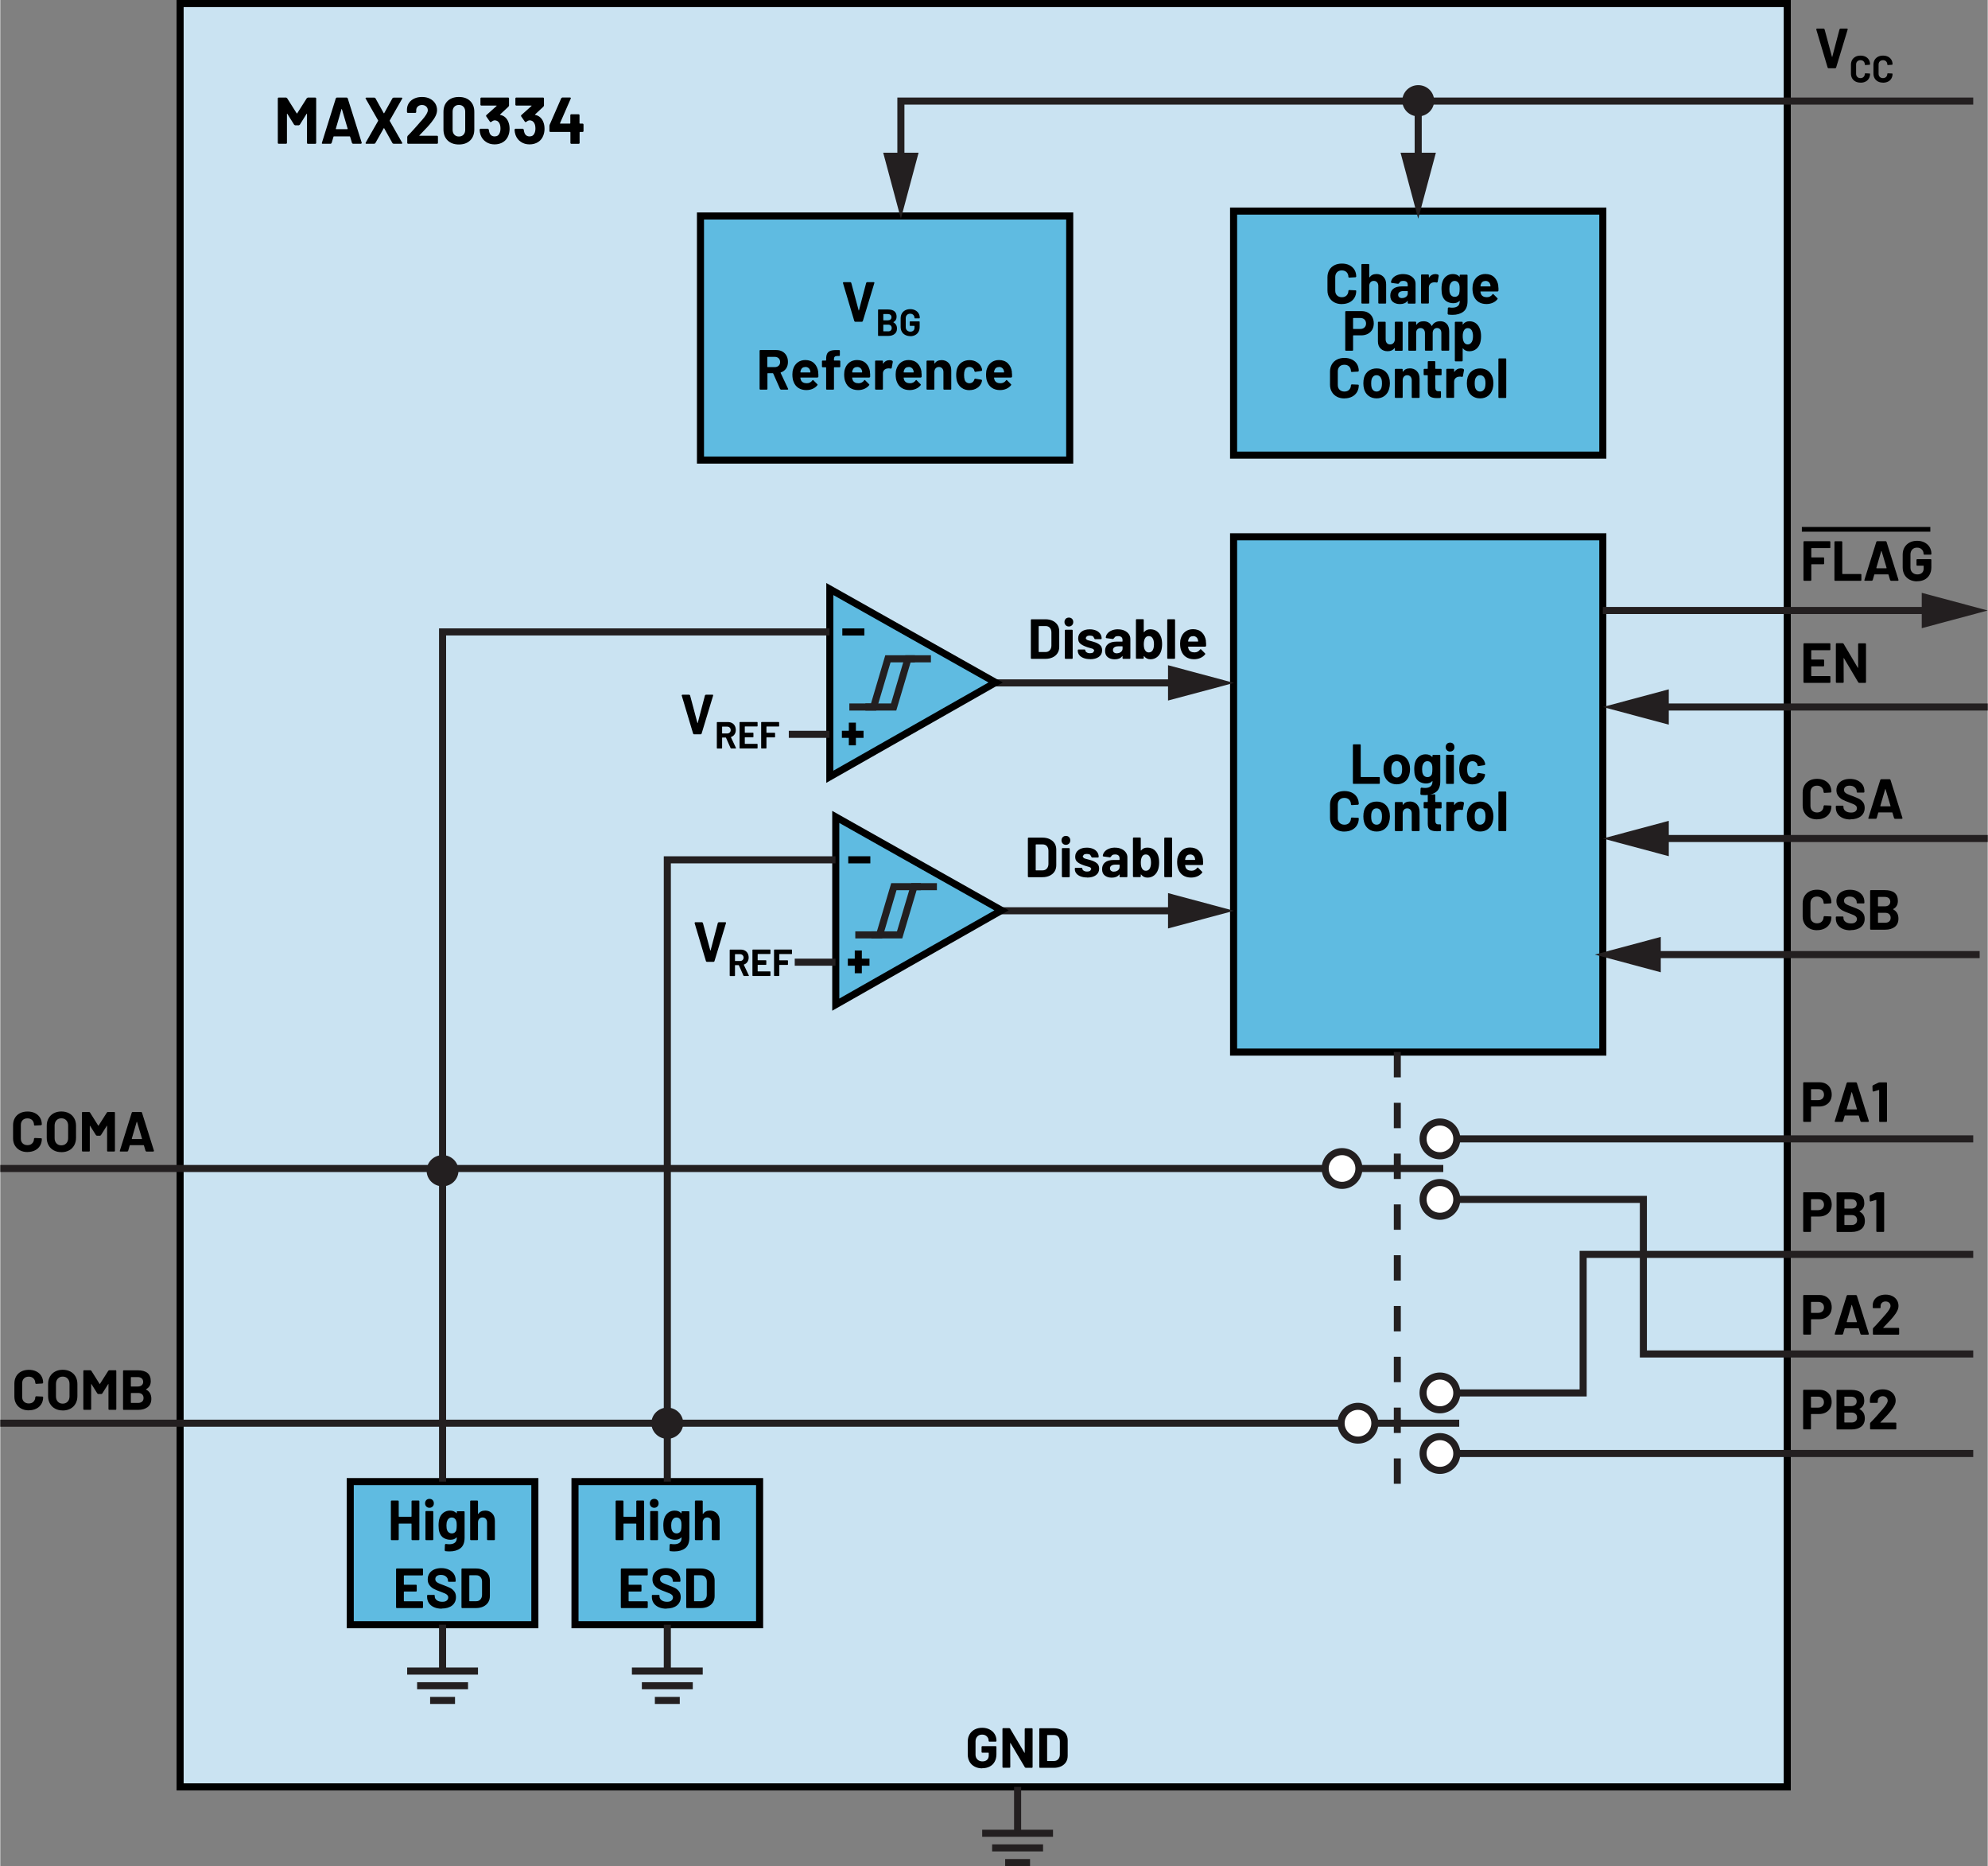 <?xml version="1.0" encoding="UTF-8"?><svg id="uuid-8cd2d9b7-52d8-43a5-8a5f-6785501431eb" xmlns="http://www.w3.org/2000/svg" width="5.85in" height="5.49in" viewBox="0 0 421.45 395.63"><rect x="0" y="0" width="421.45" height="395.63" fill="#808080" stroke="none"/><rect x="38.13" y=".75" width="340.81" height="378.08" fill="#cae3f2" stroke-width="0"/><polygon points="378.94 378.83 378.94 378.08 38.88 378.08 38.88 1.5 378.19 1.5 378.19 378.83 378.94 378.83 378.94 378.08 378.94 378.83 379.69 378.83 379.69 0 37.38 0 37.38 379.58 379.69 379.58 379.69 378.83 378.94 378.83" stroke-width="0"/><rect x="148.48" y="45.79" width="78.3" height="51.74" fill="#5fbbe1" stroke-width="0"/><polygon points="226.78 97.54 226.78 96.79 149.23 96.79 149.23 46.54 226.03 46.54 226.03 97.54 226.78 97.54 226.78 96.79 226.78 97.54 227.53 97.54 227.53 45.04 147.73 45.04 147.73 98.29 227.53 98.29 227.53 97.54 226.78 97.54" stroke-width="0"/><rect x="74.21" y="314.11" width="39.15" height="30.34" fill="#5fbbe1" stroke-width="0"/><polygon points="113.36 344.45 113.36 343.7 74.96 343.7 74.96 314.86 112.61 314.86 112.61 344.45 113.36 344.45 113.36 343.7 113.36 344.45 114.11 344.45 114.11 313.36 73.46 313.36 73.46 345.2 114.11 345.2 114.11 344.45 113.36 344.45" stroke-width="0"/><rect x="121.87" y="314.11" width="39.15" height="30.34" fill="#5fbbe1" stroke-width="0"/><polygon points="161.02 344.45 161.02 343.7 122.62 343.7 122.62 314.86 160.27 314.86 160.27 344.45 161.02 344.45 161.02 343.7 161.02 344.45 161.77 344.45 161.77 313.36 121.12 313.36 121.12 345.2 161.77 345.2 161.77 344.45 161.02 344.45" stroke-width="0"/><rect x="261.53" y="44.75" width="78.3" height="51.74" fill="#5fbbe1" stroke-width="0"/><polygon points="339.83 96.49 339.83 95.74 262.28 95.74 262.28 45.5 339.08 45.5 339.08 96.49 339.83 96.49 339.83 95.74 339.83 96.49 340.58 96.49 340.58 44 260.78 44 260.78 97.24 340.58 97.24 340.58 96.49 339.83 96.49" stroke-width="0"/><rect x="261.53" y="113.8" width="78.3" height="109.25" fill="#5fbbe1" stroke-width="0"/><polygon points="339.83 223.05 339.83 222.3 262.28 222.3 262.28 114.55 339.08 114.55 339.08 223.05 339.83 223.05 339.83 222.3 339.83 223.05 340.58 223.05 340.58 113.05 260.78 113.05 260.78 223.8 340.58 223.8 340.58 223.05 339.83 223.05" stroke-width="0"/><polygon points="181.26 68.22 182.75 68.22 182.9 68.1 185.36 59.98 185.35 59.87 185.24 59.82 183.79 59.82 183.63 59.94 182.09 65.79 182.05 65.83 182.02 65.79 180.45 59.94 180.29 59.82 178.81 59.82 178.68 59.94 178.69 59.98 181.11 68.1 181.26 68.22" stroke-width="0"/><path d="m192.94,71.28c.4,0,.76-.08,1.06-.24.31-.16.54-.38.71-.68s.25-.65.25-1.06v-1.06l-.03-.07-.07-.03h-1.91l-.07.03-.03.07v.74l.03.07.07.03h.88l.04.04v.36c0,.26-.08.46-.24.61-.16.15-.38.22-.65.22s-.51-.09-.7-.27c-.18-.18-.27-.41-.27-.7v-1.86c0-.29.08-.52.25-.7.17-.18.4-.27.68-.27s.5.08.67.25.25.38.25.62v.02l.03.07.07.03h.92l.07-.03.03-.07v-.05c0-.34-.08-.64-.25-.92-.17-.28-.41-.49-.71-.65-.31-.16-.66-.24-1.05-.24s-.76.08-1.07.24-.55.39-.72.69-.25.64-.25,1.03v1.79c0,.39.08.73.25,1.03.17.3.41.53.72.69.31.16.66.25,1.07.25Zm-4.67-1.04h-.98l-.04-.04v-1.33l.04-.04h.97c.25,0,.44.06.57.19s.2.3.2.52-.07.39-.2.52-.32.19-.56.19Zm-.98-3.66h.92c.25,0,.44.06.57.18.14.12.2.28.2.49s-.07.36-.2.48-.33.18-.57.18h-.92l-.04-.04v-1.25l.04-.04Zm2.11,1.71c.44-.23.67-.61.67-1.14,0-1.02-.62-1.54-1.86-1.54h-1.97l-.07.03-.03.07v5.41l.03.07.07.03h2.03c.56,0,1.01-.13,1.36-.4s.52-.65.52-1.17c0-.61-.25-1.04-.75-1.3v-.05Z" stroke-width="0"/><path d="m211.79,77.8c.26,0,.48.07.65.2.18.13.3.32.37.56,0,0,.02.11.06.34l-.05.06h-2.03l-.06-.06.08-.38c.16-.47.48-.71.98-.71Zm2.74,1.09c-.1-.78-.39-1.39-.86-1.86-.47-.46-1.1-.7-1.89-.7-.62,0-1.16.17-1.61.5-.45.34-.77.79-.95,1.36-.12.34-.18.72-.18,1.16,0,.65.08,1.17.25,1.57.2.56.54,1,1,1.31.47.31,1.04.47,1.71.47.49,0,.93-.09,1.34-.27.41-.18.74-.43,1-.76l.05-.1-.06-.11-.85-.85-.08-.05-.11.07c-.29.41-.69.62-1.19.62-.63,0-1.04-.22-1.25-.67l-.13-.48.05-.06h3.63l.15-.14c.02-.38,0-.72-.05-1.02Zm-9.01,3.82c.62,0,1.17-.15,1.64-.46.47-.3.79-.72.96-1.26l.07-.36-.12-.13-1.35-.22-.17.12v.04s-.02.07-.02.07c-.07.23-.2.41-.38.54-.18.13-.4.2-.64.2s-.46-.07-.64-.21c-.18-.13-.3-.32-.37-.56-.08-.24-.12-.57-.12-.98s.04-.74.13-.98c.07-.22.19-.4.36-.53.17-.13.38-.19.64-.19s.48.07.67.21c.19.13.31.31.36.52l.04.19.14.12h.02l1.35-.21.12-.13v-.03c0-.1-.03-.24-.09-.43-.16-.49-.47-.89-.95-1.21-.47-.32-1.03-.48-1.65-.48s-1.17.16-1.63.47c-.46.31-.79.74-.98,1.29-.13.39-.2.86-.2,1.39s.07,1.02.2,1.42c.2.56.52,1,.98,1.32.46.32,1,.48,1.63.48Zm-5.94-6.36c-.64,0-1.11.23-1.44.7h-.04s-.02-.04-.02-.04v-.42l-.04-.1-.1-.04h-1.38l-.1.04-.04.1v5.88l.04.1.1.04h1.38l.1-.04.04-.1v-3.59c0-.32.09-.58.26-.78s.41-.3.7-.3.52.1.7.3.26.46.26.78v3.59l.04.1.1.04h1.38l.1-.04.04-.1v-3.94c0-.67-.19-1.2-.58-1.6s-.89-.59-1.52-.59Zm-6.96,1.45c.26,0,.48.07.65.2.18.13.3.32.37.56,0,0,.02.11.06.34l-.05.06h-2.03l-.06-.06.08-.38c.16-.47.48-.71.98-.71Zm2.74,1.09c-.1-.78-.39-1.39-.86-1.86-.47-.46-1.1-.7-1.89-.7-.62,0-1.16.17-1.61.5-.45.34-.77.79-.95,1.36-.12.34-.18.72-.18,1.16,0,.65.08,1.17.25,1.57.2.56.54,1,1,1.31.47.31,1.04.47,1.71.47.49,0,.93-.09,1.34-.27.41-.18.74-.43,1-.76l.05-.1-.06-.11-.85-.85-.08-.05-.11.07c-.29.41-.69.62-1.19.62-.63,0-1.04-.22-1.25-.67l-.13-.48.05-.06h3.63l.15-.14c.02-.38,0-.72-.05-1.02Zm-6.84-2.53c-.54,0-.97.24-1.29.72h-.04s-.02-.04-.02-.04v-.46l-.04-.1-.1-.04h-1.38l-.1.04-.04.1v5.88l.04.1.1.04h1.38l.1-.04.04-.1v-3.28c0-.31.1-.56.29-.75s.44-.29.72-.32l.26-.02.41.06.17-.08.25-1.37-.07-.18c-.16-.11-.39-.17-.67-.17Zm-6.82,1.44c.26,0,.48.07.65.2.18.13.3.32.37.56,0,0,.02.11.06.34l-.05.06h-2.03l-.06-.06.08-.38c.16-.47.48-.71.98-.71Zm2.74,1.09c-.1-.78-.39-1.39-.86-1.86-.47-.46-1.1-.7-1.89-.7-.62,0-1.16.17-1.61.5-.45.34-.77.79-.95,1.36-.12.34-.18.72-.18,1.16,0,.65.08,1.17.25,1.57.2.56.54,1,1,1.31.47.31,1.04.47,1.71.47.49,0,.93-.09,1.34-.27.41-.18.74-.43,1-.76l.05-.1-.06-.11-.85-.85-.08-.05-.11.07c-.29.41-.69.62-1.19.62-.63,0-1.04-.22-1.25-.67l-.13-.48.05-.06h3.63l.15-.14c.02-.38,0-.72-.05-1.02Zm-6.46-2.46h-1.14l-.06-.06v-.13c0-.29.05-.49.16-.6.11-.11.3-.17.57-.17h.39l.1-.04.04-.1v-.97l-.04-.1-.1-.04h-.45c-.59-.02-1.05.04-1.38.15-.33.12-.57.31-.72.59-.15.28-.22.66-.22,1.16v.26l-.06.06h-.69l-.1.04-.04.1v1.14l.04.1.1.04h.69l.06.06v4.55l.04.1.1.04h1.38l.1-.04.04-.1v-4.55l.06-.06h1.14l.1-.04.04-.1v-1.14l-.04-.1-.1-.04Zm-7.26,1.37c.26,0,.48.07.65.2.18.13.3.32.37.56,0,0,.02.11.06.34l-.05.06h-2.03l-.06-.06.08-.38c.16-.47.48-.71.98-.71Zm2.74,1.09c-.1-.78-.39-1.39-.86-1.86-.47-.46-1.1-.7-1.89-.7-.62,0-1.16.17-1.61.5-.45.34-.77.79-.95,1.36-.12.34-.18.72-.18,1.16,0,.65.08,1.17.25,1.57.2.56.54,1,1,1.31.47.31,1.04.47,1.71.47.49,0,.93-.09,1.34-.27.41-.18.74-.43,1-.76l.05-.1-.06-.11-.85-.85-.08-.05-.11.07c-.29.41-.69.62-1.19.62-.63,0-1.04-.22-1.25-.67l-.13-.48.05-.06h3.63l.15-.14c.02-.38,0-.72-.05-1.02Zm-10.75-3.23h1.54c.33,0,.6.1.81.3.21.21.31.47.31.79s-.1.58-.31.78c-.21.2-.48.3-.81.3h-1.54l-.06-.06v-2.05l.06-.06Zm2.8,6.95h1.45l.13-.1-.02-.07-1.6-3.4.04-.08c.48-.16.85-.43,1.12-.82.27-.39.4-.85.4-1.4,0-.5-.1-.95-.31-1.33-.21-.38-.5-.68-.88-.89-.38-.21-.82-.31-1.32-.31h-3.36l-.1.04-.04.1v8.11l.04.1.1.04h1.38l.1-.04.04-.1v-3.28l.06-.06h1.09l.07.05,1.47,3.32.17.11Z" stroke-width="0"/><path d="m252.94,134.86c.26,0,.48.07.65.2.18.13.3.32.37.56,0,0,.02.11.06.34l-.05.06h-2.03l-.06-.06.08-.38c.16-.47.48-.71.98-.71Zm2.74,1.09c-.1-.78-.39-1.39-.86-1.86-.47-.46-1.1-.7-1.89-.7-.62,0-1.16.17-1.61.5-.45.34-.77.79-.95,1.36-.12.34-.18.72-.18,1.16,0,.65.08,1.17.25,1.57.2.56.54,1,1,1.31.47.31,1.04.47,1.71.47.49,0,.93-.09,1.34-.27.41-.18.74-.43,1-.76l.05-.1-.06-.11-.85-.85-.08-.05-.11.07c-.29.41-.69.62-1.19.62-.63,0-1.04-.22-1.25-.67l-.13-.48.05-.06h3.63l.15-.14c.02-.38,0-.72-.05-1.02Zm-8.08,3.72h1.38l.1-.04.04-.1v-8.11l-.04-.1-.1-.04h-1.38l-.1.04-.04.1v8.11l.04.1.1.04Zm-3.19-1.87c-.19.34-.47.52-.86.52-.36,0-.63-.17-.82-.52-.16-.27-.24-.68-.24-1.21s.09-.96.26-1.26c.18-.31.44-.47.79-.47.37,0,.65.16.83.47.19.29.28.72.28,1.27,0,.5-.08.9-.25,1.2Zm1.74-2.72c-.18-.51-.46-.92-.85-1.22-.39-.3-.87-.45-1.44-.45s-1,.2-1.31.6l-.05.02-.02-.05v-2.57l-.04-.1-.1-.04h-1.38l-.1.04-.04.1v8.11l.04.1.1.04h1.38l.1-.04.04-.1v-.39l.02-.04.05.02c.33.44.78.66,1.35.66.54,0,1.01-.16,1.41-.47.4-.31.68-.74.86-1.29.13-.42.2-.9.2-1.45s-.07-1.07-.22-1.49Zm-9.38,3.43c-.25,0-.45-.06-.6-.19-.15-.12-.22-.29-.22-.51,0-.25.1-.44.3-.58.2-.14.48-.21.83-.21h.85l.06.06v.43c0,.29-.12.53-.35.71s-.52.28-.86.28Zm.24-5.1c-.47,0-.9.08-1.28.23-.38.15-.69.36-.92.63s-.36.58-.39.91l.13.11,1.42.19.15-.12.31-.37c.16-.09.36-.13.61-.13.31,0,.55.07.71.22.16.15.23.35.23.62v.27l-.06.06h-1.2c-.78,0-1.39.17-1.81.51-.42.34-.63.82-.63,1.44s.19,1.04.56,1.34c.38.3.87.46,1.48.46.73,0,1.26-.22,1.59-.66l.05-.02.02.05v.39l.04.1.1.04h1.38l.1-.04.04-.1v-4.07c0-.38-.11-.73-.33-1.04s-.54-.56-.93-.74c-.4-.18-.85-.27-1.36-.27Zm-5.9,6.35c.78,0,1.39-.17,1.85-.5.46-.33.69-.79.69-1.39,0-.5-.16-.89-.48-1.15-.32-.27-.76-.48-1.32-.65l-.35-.1-.29-.08c-.38-.09-.64-.17-.81-.25l-.24-.36.25-.39c.17-.1.38-.14.64-.14.29,0,.52.06.7.18l.26.44.04.1.1.04h1.26l.1-.04.04-.1c0-.38-.1-.71-.31-1.01-.21-.29-.5-.53-.88-.69-.38-.16-.82-.25-1.32-.25-.75,0-1.34.17-1.79.52s-.68.82-.68,1.41c0,.48.15.85.45,1.1.3.26.7.47,1.2.65.21.09.5.18.87.28.32.08.55.16.69.23l.21.32-.25.4c-.16.11-.38.16-.65.16-.29,0-.53-.06-.72-.19-.19-.12-.29-.28-.29-.45h0s-.04-.11-.04-.11l-.1-.04h-1.31l-.1.04-.04.1v.12c0,.34.11.65.32.92.21.27.52.48.91.63.39.15.85.23,1.38.23Zm-5.22-.08h1.38l.1-.04.04-.1v-5.89l-.04-.1-.1-.04h-1.38l-.1.04-.04.1v5.89l.04.1.1.04Zm.71-6.86c.27,0,.49-.09.67-.27.18-.18.26-.4.26-.68s-.09-.51-.26-.68c-.17-.18-.4-.26-.67-.26s-.5.09-.67.26c-.17.18-.26.4-.26.68s.09.5.26.68c.18.18.4.27.66.27Zm-6.4,5.35v-5.38l.06-.06h1.41c.38,0,.68.12.9.37s.33.58.33,1v2.76c0,.42-.12.75-.35,1s-.52.37-.88.37h-1.42l-.06-.06Zm-1.52,1.51h2.94c.59,0,1.1-.11,1.55-.32.44-.21.79-.51,1.03-.89.24-.38.36-.83.36-1.33v-3.31c0-.5-.12-.95-.36-1.33-.24-.38-.59-.68-1.03-.89-.44-.21-.96-.32-1.55-.32h-2.94l-.1.04-.04.1v8.11l.04.1.1.04Z" stroke-width="0"/><path d="m252.31,181.15c.26,0,.48.07.65.2.18.13.3.32.37.56,0,0,.02.11.06.34l-.05.06h-2.03l-.06-.06.08-.38c.16-.47.48-.71.98-.71Zm2.74,1.09c-.1-.78-.39-1.39-.86-1.86-.47-.46-1.1-.7-1.89-.7-.62,0-1.16.17-1.61.5-.45.34-.77.79-.95,1.36-.12.34-.18.72-.18,1.16,0,.65.08,1.17.25,1.57.2.56.54,1,1,1.31.47.31,1.04.47,1.71.47.49,0,.93-.09,1.34-.27.41-.18.74-.43,1-.76l.05-.1-.06-.11-.85-.85-.08-.05-.11.07c-.29.41-.69.62-1.19.62-.63,0-1.04-.22-1.25-.67l-.13-.48.05-.06h3.63l.15-.14c.02-.38,0-.72-.05-1.02Zm-8.08,3.72h1.38l.1-.04.04-.1v-8.11l-.04-.1-.1-.04h-1.38l-.1.04-.04.1v8.11l.04.1.1.04Zm-3.19-1.87c-.19.34-.47.52-.86.52-.36,0-.63-.17-.82-.52-.16-.27-.24-.68-.24-1.21s.09-.96.26-1.26c.18-.31.44-.47.79-.47.37,0,.65.16.83.47.19.29.28.72.28,1.27,0,.5-.08.9-.25,1.2Zm1.74-2.72c-.18-.51-.46-.92-.85-1.22-.39-.3-.87-.45-1.44-.45s-1,.2-1.31.6l-.05.02-.02-.05v-2.57l-.04-.1-.1-.04h-1.38l-.1.04-.04.1v8.11l.04.1.1.04h1.38l.1-.04.04-.1v-.39l.02-.04.05.02c.33.44.78.66,1.35.66.54,0,1.01-.16,1.41-.47.4-.31.68-.74.86-1.29.13-.42.2-.9.2-1.45s-.07-1.07-.22-1.49Zm-9.38,3.43c-.25,0-.45-.06-.6-.19-.15-.12-.22-.29-.22-.51,0-.25.1-.44.3-.58.2-.14.48-.21.83-.21h.85l.06.06v.43c0,.29-.12.53-.35.71s-.52.28-.86.28Zm.24-5.1c-.47,0-.9.08-1.28.23-.38.15-.69.36-.92.63s-.36.58-.39.91l.13.11,1.42.19.15-.12.31-.37c.16-.09.36-.13.61-.13.31,0,.55.07.71.22.16.15.23.35.23.62v.27l-.06.06h-1.2c-.78,0-1.39.17-1.81.51-.42.34-.63.82-.63,1.44s.19,1.04.56,1.34c.38.3.87.46,1.48.46.73,0,1.26-.22,1.59-.66l.05-.02.02.05v.39l.04.1.1.04h1.38l.1-.04.04-.1v-4.07c0-.38-.11-.73-.33-1.04s-.54-.56-.93-.74c-.4-.18-.85-.27-1.36-.27Zm-5.9,6.35c.78,0,1.39-.17,1.85-.5.46-.33.69-.79.69-1.39,0-.5-.16-.89-.48-1.15-.32-.27-.76-.48-1.32-.65l-.35-.1-.29-.08c-.38-.09-.64-.17-.81-.25l-.24-.36.25-.39c.17-.1.38-.14.64-.14.29,0,.52.06.7.18l.26.44.04.1.1.04h1.26l.1-.04.04-.1c0-.38-.1-.71-.31-1.01-.21-.29-.5-.53-.88-.69-.38-.16-.82-.25-1.32-.25-.75,0-1.34.17-1.79.52s-.68.82-.68,1.41c0,.48.15.85.45,1.1.3.26.7.47,1.2.65.21.09.5.18.87.28.32.08.55.16.69.23l.21.32-.25.4c-.16.11-.38.16-.65.16-.29,0-.53-.06-.72-.19-.19-.12-.29-.28-.29-.45h0s-.04-.11-.04-.11l-.1-.04h-1.31l-.1.04-.04.1v.12c0,.34.11.65.32.92.21.27.52.48.91.63.39.15.85.23,1.38.23Zm-5.22-.08h1.38l.1-.04.04-.1v-5.89l-.04-.1-.1-.04h-1.38l-.1.04-.04.1v5.89l.04.1.1.04Zm.71-6.86c.27,0,.49-.09.67-.27.18-.18.26-.4.26-.68s-.09-.51-.26-.68c-.17-.18-.4-.26-.67-.26s-.5.09-.67.26c-.17.18-.26.4-.26.68s.09.5.26.68c.18.18.4.27.66.27Zm-6.4,5.35v-5.38l.06-.06h1.41c.38,0,.68.12.9.37s.33.58.33,1v2.76c0,.42-.12.75-.35,1s-.52.37-.88.37h-1.42l-.06-.06Zm-1.52,1.51h2.94c.59,0,1.1-.11,1.55-.32.44-.21.79-.51,1.03-.89.24-.38.36-.83.36-1.33v-3.31c0-.5-.12-.95-.36-1.33-.24-.38-.59-.68-1.03-.89-.44-.21-.96-.32-1.55-.32h-2.94l-.1.04-.04.1v8.11l.04.1.1.04Z" stroke-width="0"/><path d="m27.88,241.42l1.04-3.56.04-.04.04.04,1.06,3.56-.05.07h-2.07l-.05-.07Zm3.09,2.72h1.49l.13-.11v-.06s-2.55-8.11-2.55-8.11l-.15-.12h-1.85l-.15.12-2.54,8.11v.12s.12.04.12.04h1.49l.15-.12.34-1.18.06-.05h2.89l.06.05.35,1.18.15.12Zm-8.35-8.3l-1.78,2.8h-.07l-1.76-2.8-.17-.1h-1.38l-.1.04-.04.1v8.11l.04.1.1.04h1.38l.1-.04.04-.1v-5.28l.02-.05.05.03,1.25,1.99.17.1h.69l.17-.1,1.25-1.99.05-.04.02.05v5.29l.04.1.1.04h1.38l.1-.04.04-.1v-8.11l-.04-.1-.1-.04h-1.38l-.16.1Zm-9.67,6.98c-.43,0-.78-.14-1.04-.42-.26-.28-.39-.65-.39-1.12v-2.64c0-.46.13-.84.39-1.12.26-.29.61-.43,1.04-.43s.79.14,1.05.43c.26.28.39.66.39,1.12v2.64c0,.46-.13.84-.4,1.12-.27.28-.62.42-1.05.42Zm0,1.45c.62,0,1.16-.13,1.63-.38.47-.25.83-.61,1.09-1.07.26-.46.39-1,.39-1.6v-2.57c0-.59-.13-1.12-.39-1.57-.26-.46-.62-.81-1.09-1.06-.47-.25-1.01-.38-1.63-.38s-1.15.13-1.62.38c-.47.25-.83.61-1.09,1.06-.26.46-.39.98-.39,1.57v2.57c0,.6.13,1.13.39,1.59.26.46.62.82,1.09,1.07.47.26,1.01.38,1.62.38Zm-7.18-.04c.6,0,1.13-.12,1.59-.35.46-.23.82-.56,1.07-.98.25-.42.38-.91.38-1.46l-.04-.08-.1-.04-1.38-.06-.14.13c0,.42-.13.75-.38,1.01-.25.26-.59.38-1.01.38s-.76-.13-1.02-.38-.38-.59-.38-1.01v-2.89c0-.42.13-.76.38-1.02s.59-.38,1.02-.38.75.13,1.01.38c.25.26.38.6.38,1.02l.12.13h.02l1.38-.08.14-.13c0-.55-.13-1.04-.38-1.46-.25-.42-.61-.74-1.07-.97-.46-.23-.99-.34-1.59-.34s-1.15.12-1.61.36-.82.58-1.07,1.02c-.25.44-.38.95-.38,1.52v2.77c0,.58.12,1.08.38,1.52.25.44.61.78,1.07,1.03s1,.37,1.61.37Z" stroke-width="0"/><path d="m123.49,26.21h-.59l-.07-.07v-1.74l-.05-.12-.12-.05h-1.61l-.12.05-.05.12v1.74l-.07.07h-2.08l-.04-.03v-.05l2.29-5.25v-.15s-.12-.05-.12-.05h-1.71l-.19.13-2.47,5.66-.04.21v1.12l.05.12.12.05h4.21l.07.07v2.28l.05.12.12.05h1.61l.12-.05.05-.12v-2.28l.07-.07h.59l.12-.05.05-.12v-1.41l-.05-.12-.12-.05Zm-8.36-.41c-.34-.8-.91-1.28-1.7-1.44l-.06-.03.02-.05,1.8-1.68.1-.21v-1.54l-.05-.12-.12-.05h-5.72l-.12.05-.05.12v1.36l.05.12.12.05h3.22l.05.03-.02.06-2.18,1.95-.05.14.03.1.81,1.16.12.08.11-.04.4-.26.32-.09c.49,0,.85.22,1.06.66.14.28.21.64.21,1.08,0,.37-.06.7-.19.98-.19.46-.54.69-1.06.69-.26,0-.48-.07-.67-.2-.19-.13-.32-.32-.41-.57-.06-.15-.11-.38-.15-.69l-.17-.17h-1.62l-.16.17c.02.42.09.81.22,1.18.23.61.61,1.09,1.13,1.44.53.36,1.14.53,1.83.53s1.31-.17,1.83-.5c.52-.34.88-.8,1.1-1.4.16-.43.25-.89.25-1.4,0-.56-.09-1.05-.27-1.48Zm-7.41,0c-.34-.8-.91-1.28-1.7-1.44l-.06-.03.02-.05,1.8-1.68.1-.21v-1.54l-.05-.12-.12-.05h-5.72l-.12.05-.05.12v1.36l.05.12.12.05h3.22l.05.03-.02.06-2.18,1.95-.05.14.03.1.81,1.16.12.08.11-.04.4-.26.32-.09c.49,0,.85.22,1.06.66.14.28.21.64.21,1.08,0,.37-.06.7-.19.98-.19.46-.54.69-1.06.69-.26,0-.48-.07-.67-.2-.19-.13-.32-.32-.41-.57-.06-.15-.11-.38-.15-.69l-.17-.17h-1.62l-.16.17c.02.42.09.81.22,1.18.23.61.61,1.09,1.13,1.44.53.36,1.14.53,1.83.53s1.31-.17,1.83-.5c.52-.34.88-.8,1.1-1.4.16-.43.25-.89.25-1.4,0-.56-.09-1.05-.27-1.48Zm-10.47,3.14c-.4,0-.72-.13-.97-.39-.24-.26-.36-.6-.36-1.03v-3.85c0-.43.12-.77.36-1.03.24-.26.56-.39.97-.39s.74.13.98.39c.24.26.36.6.36,1.03v3.85c0,.43-.12.77-.36,1.03-.24.26-.57.39-.98.39Zm0,1.69c1.01,0,1.8-.29,2.39-.86.59-.57.88-1.36.88-2.35v-3.7c0-.97-.29-1.74-.88-2.31-.59-.57-1.39-.85-2.39-.85s-1.8.29-2.39.85c-.58.57-.88,1.34-.88,2.31v3.7c0,.99.29,1.77.88,2.35.59.57,1.38.86,2.39.86Zm-8.38-1.93l.21-.21c.65-.67,1.14-1.19,1.47-1.54.33-.36.64-.71.92-1.08.38-.48.67-.92.86-1.33s.29-.81.29-1.21c0-.51-.13-.98-.39-1.4-.26-.42-.63-.75-1.11-1-.48-.25-1.05-.37-1.7-.37-.58,0-1.11.1-1.58.31-.47.21-.85.5-1.13.89-.28.39-.44.83-.47,1.34v.66l.05.12.12.05h1.62l.12-.05.05-.12v-.35c0-.35.11-.62.34-.83.23-.21.53-.32.89-.32s.66.11.89.32c.23.21.34.48.34.8,0,.46-.42,1.16-1.25,2.1-.26.28-.53.57-.78.88-.12.13-.41.46-.88.99-.47.53-.92,1.02-1.37,1.46l-.08.21v1.29l.05.12.12.05h6.17l.12-.05.05-.12v-1.36l-.05-.12-.12-.05h-3.72l-.06-.03v-.05Zm-11.29,1.78h1.73l.21-.11,1.8-3.19h.08l1.78,3.19.21.11h1.73l.15-.11-.03-.08-2.66-4.66v-.08l2.66-4.66v-.14s-.12-.06-.12-.06h-1.73l-.21.11-1.78,3.21h-.08l-1.78-3.21-.21-.11h-1.74l-.15.11.03.08,2.66,4.66v.08l-2.66,4.66v.14s.12.06.12.06Zm-6.43-3.18l1.21-4.16.04-.05.04.05,1.23,4.16-.05.08h-2.42l-.05-.08Zm3.61,3.18h1.74l.15-.13v-.07s-2.98-9.46-2.98-9.46l-.18-.14h-2.15l-.18.14-2.96,9.46v.15s.14.05.14.05h1.74l.18-.14.4-1.37.07-.06h3.38l.07.06.41,1.37.18.14Zm-9.74-9.69l-2.07,3.26h-.08l-2.06-3.26-.19-.11h-1.6l-.12.05-.05.12v9.46l.05.12.12.05h1.6l.12-.05.05-.12v-6.16l.03-.06.05.04,1.45,2.32.19.11h.81l.19-.11,1.45-2.32.05-.04.03.06v6.17l.05.12.12.05h1.61l.12-.05.05-.12v-9.46l-.05-.12-.12-.05h-1.61l-.19.11Z" stroke-width="0"/><path d="m314.94,59.56c.26,0,.48.07.65.2.18.13.3.32.37.56,0,0,.02.11.06.34l-.05.06h-2.03l-.06-.06.08-.38c.16-.47.48-.71.98-.71Zm2.74,1.09c-.1-.78-.39-1.39-.86-1.86-.47-.46-1.1-.7-1.89-.7-.62,0-1.16.17-1.61.5-.45.34-.77.79-.95,1.36-.12.34-.18.72-.18,1.16,0,.65.08,1.17.25,1.57.2.56.54,1,1,1.31.47.31,1.04.47,1.71.47.49,0,.93-.09,1.34-.27.41-.18.74-.43,1-.76l.05-.1-.06-.11-.85-.85-.08-.05-.11.07c-.29.41-.69.62-1.19.62-.63,0-1.04-.22-1.25-.67l-.13-.48.05-.06h3.63l.15-.14c.02-.38,0-.72-.05-1.02Zm-8.29,1.57c-.06.21-.18.38-.34.51-.17.13-.37.2-.62.2s-.45-.07-.63-.2c-.18-.13-.3-.3-.37-.52-.09-.19-.14-.51-.14-.96,0-.41.05-.73.16-.97.08-.22.2-.39.36-.52.17-.13.37-.2.6-.2s.45.07.61.2c.16.13.28.3.35.52l.08.38c.02.13.02.33.02.57,0,.42-.03.74-.09.98Zm.09-3.88v.29l-.02.04-.05-.02c-.32-.37-.78-.55-1.39-.55-.52,0-.97.15-1.36.44-.39.3-.67.69-.83,1.18-.14.39-.21.9-.21,1.53,0,.58.06,1.06.18,1.43.18.56.48.96.91,1.22.43.25.9.38,1.41.38.57,0,1.01-.16,1.3-.49l.05-.02.02.04c0,.5-.13.86-.41,1.08s-.66.34-1.16.34c-.24,0-.49-.02-.78-.07l-.17.13-.05,1.24.12.16c.34.04.64.06.92.06.93,0,1.7-.22,2.29-.67.59-.45.89-1.2.89-2.24v-5.47l-.04-.1-.1-.04h-1.38l-.1.04-.04.1Zm-5.19-.23c-.54,0-.97.24-1.29.72h-.04s-.02-.04-.02-.04v-.46l-.04-.1-.1-.04h-1.38l-.1.04-.04.1v5.88l.04.1.1.04h1.38l.1-.04.04-.1v-3.28c0-.31.1-.56.29-.75s.44-.29.72-.32l.26-.02.41.06.17-.08.25-1.37-.07-.18c-.16-.11-.39-.17-.67-.17Zm-7.04,5.09c-.25,0-.45-.06-.6-.19-.15-.12-.22-.29-.22-.51,0-.25.1-.44.3-.58.2-.14.48-.21.83-.21h.85l.06.06v.43c0,.29-.12.53-.35.71s-.52.28-.86.28Zm.24-5.1c-.47,0-.9.08-1.28.23-.38.15-.69.36-.92.63s-.36.58-.39.91l.13.11,1.42.19.15-.12.31-.37c.16-.09.36-.13.61-.13.31,0,.55.07.71.22.16.15.23.35.23.62v.27l-.06.06h-1.2c-.78,0-1.39.17-1.81.51-.42.34-.63.82-.63,1.44s.19,1.04.56,1.34c.38.3.87.46,1.48.46.73,0,1.26-.22,1.59-.66l.05-.02.02.05v.39l.04.1.1.04h1.38l.1-.04.04-.1v-4.07c0-.38-.11-.73-.33-1.04s-.54-.56-.93-.74c-.4-.18-.85-.27-1.36-.27Zm-5.69,0c-.64,0-1.11.23-1.44.7h-.04s-.02-.04-.02-.04v-2.65l-.04-.1-.1-.04h-1.38l-.1.04-.04.1v8.11l.04.1.1.04h1.38l.1-.04.04-.1v-3.59c0-.32.09-.58.26-.78s.41-.3.7-.3.52.1.7.3.26.46.26.78v3.59l.04.1.1.04h1.38l.1-.04.04-.1v-3.94c0-.67-.19-1.2-.58-1.6s-.89-.59-1.52-.59Zm-7.3,6.36c.6,0,1.13-.12,1.59-.35.46-.23.82-.56,1.07-.98.25-.42.38-.91.38-1.46l-.04-.08-.1-.04-1.38-.06-.14.13c0,.42-.13.75-.38,1.01-.25.26-.59.38-1.01.38s-.76-.13-1.02-.38-.38-.59-.38-1.01v-2.89c0-.42.13-.76.38-1.02s.59-.38,1.02-.38.75.13,1.01.38c.25.26.38.6.38,1.02l.12.13h.02l1.38-.08.14-.13c0-.55-.13-1.04-.38-1.46-.25-.42-.61-.74-1.07-.97-.46-.23-.99-.34-1.59-.34s-1.15.12-1.61.36-.82.58-1.07,1.02c-.25.44-.38.95-.38,1.52v2.77c0,.58.12,1.08.38,1.52.25.44.61.78,1.07,1.03s1,.37,1.61.37Z" stroke-width="0"/><path d="m312,72.55c-.2.31-.47.47-.82.47s-.62-.16-.8-.48c-.17-.3-.26-.71-.26-1.25s.08-.92.25-1.21c.18-.34.45-.52.81-.52.4,0,.69.17.87.52.17.3.25.7.25,1.2,0,.54-.1.96-.29,1.27Zm1.8-2.69c-.17-.55-.46-.98-.85-1.29-.4-.31-.87-.46-1.41-.46-.58,0-1.03.22-1.36.66l-.05.02-.02-.04v-.39l-.04-.1-.1-.04h-1.38l-.1.04-.04.1v8.11l.04.1.1.04h1.38l.1-.04.04-.1v-2.57l.02-.05.05.02c.31.4.75.6,1.32.6s1.05-.15,1.44-.45c.39-.3.67-.71.85-1.22.15-.45.22-.95.22-1.5s-.07-1.03-.21-1.44Zm-8.51-1.75c-.37,0-.7.08-.99.24s-.53.4-.7.73h-.08c-.16-.31-.38-.55-.68-.72-.29-.17-.64-.25-1.03-.25-.67,0-1.17.24-1.49.73l-.05.02-.02-.05v-.47l-.04-.1-.1-.04h-1.38l-.1.04-.04.1v5.88l.04.1.1.04h1.38l.1-.04.04-.1v-3.8c.03-.27.13-.48.3-.64s.38-.23.63-.23c.27,0,.5.1.67.29.17.2.26.45.26.77v3.6l.04.1.1.04h1.36l.1-.04.04-.1v-3.61c0-.32.09-.58.26-.77.17-.19.4-.29.67-.29s.49.1.66.29c.17.19.25.45.25.78v3.6l.04.1.1.04h1.38l.1-.04.04-.1v-3.97c0-.68-.17-1.21-.52-1.58-.34-.38-.82-.56-1.43-.56Zm-9.58.24v3.78c-.04.26-.15.48-.32.64-.17.16-.39.25-.66.25-.3,0-.53-.1-.7-.3-.17-.2-.25-.46-.25-.78v-3.59l-.04-.1-.1-.04h-1.36l-.1.04-.04.1v4.01c0,.66.19,1.18.58,1.55.38.37.87.55,1.47.55.66,0,1.14-.22,1.46-.65l.05-.03.02.04v.41l.04.1.1.04h1.38l.1-.04.04-.1v-5.88l-.04-.1-.1-.04h-1.38l-.1.04-.04.1Zm-7.29,1.4h-1.49l-.06-.06v-2.21l.06-.06h1.49c.36,0,.65.11.87.32.22.21.33.5.33.85s-.11.62-.33.83c-.22.21-.51.32-.87.32Zm.25-3.79h-3.32l-.1.04-.04.1v8.12l.04.1.1.04h1.38l.1-.04.04-.1v-3.06l.06-.06h1.67c.52,0,.99-.11,1.39-.32.4-.21.72-.51.94-.89.22-.38.33-.83.33-1.33s-.11-.96-.32-1.36-.52-.7-.91-.92c-.39-.22-.85-.32-1.36-.32Z" stroke-width="0"/><path d="m317.83,84.37h1.38l.1-.04.04-.1v-8.11l-.04-.1-.1-.04h-1.38l-.1.04-.04.1v8.11l.04.1.1.04Zm-4.02-1.36c-.27,0-.49-.08-.68-.24-.18-.16-.32-.38-.39-.66-.05-.2-.08-.48-.08-.84,0-.38.03-.66.09-.85.08-.27.21-.48.38-.64.18-.15.4-.23.67-.23s.48.08.66.23.31.36.4.64c.06.23.09.52.09.85,0,.3-.03.58-.09.84-.08.28-.21.5-.39.66s-.4.24-.66.24Zm0,1.45c.66,0,1.22-.18,1.69-.53.47-.36.79-.85.96-1.47.11-.38.17-.78.17-1.21s-.06-.86-.19-1.26c-.19-.59-.51-1.05-.96-1.38-.46-.33-1-.5-1.65-.5s-1.22.17-1.69.5c-.47.34-.8.8-.98,1.39-.11.38-.16.8-.16,1.27,0,.44.05.85.16,1.22.17.61.49,1.09.96,1.44.47.35,1.03.53,1.69.53Zm-4.16-6.35c-.54,0-.97.24-1.29.72h-.04s-.02-.04-.02-.04v-.46l-.04-.1-.1-.04h-1.38l-.1.04-.04.1v5.88l.04.1.1.04h1.38l.1-.04.04-.1v-3.28c0-.31.1-.56.29-.75s.44-.29.72-.32l.26-.02.41.06.17-.08.25-1.37-.07-.18c-.16-.11-.39-.17-.67-.17Zm-4.01,1.3v-1.07l-.04-.1-.1-.04h-1.13l-.06-.06v-1.43l-.04-.1-.1-.04h-1.32l-.1.04-.04.1v1.43l-.06.06h-.67l-.1.04-.04.1v1.07l.04.1.1.04h.67l.06.06v3.22c0,.61.17,1.02.49,1.24.32.22.81.33,1.46.33.14,0,.38,0,.71-.02l.14-.16v-1.14l-.04-.1-.1-.04h-.39c-.24,0-.41-.06-.51-.19-.11-.13-.16-.32-.16-.59v-2.54l.06-.06h1.13l.1-.04.04-.1Zm-6.75-1.31c-.64,0-1.11.23-1.44.7h-.04s-.02-.04-.02-.04v-.42l-.04-.1-.1-.04h-1.38l-.1.04-.04.1v5.88l.04.1.1.04h1.38l.1-.04.04-.1v-3.59c0-.32.09-.58.26-.78s.41-.3.7-.3.52.1.7.3.26.46.26.78v3.59l.04.1.1.04h1.38l.1-.04.04-.1v-3.94c0-.67-.19-1.2-.58-1.6s-.89-.59-1.52-.59Zm-7.03,4.91c-.27,0-.49-.08-.68-.24-.18-.16-.32-.38-.39-.66-.05-.2-.08-.48-.08-.84,0-.38.03-.66.09-.85.08-.27.21-.48.38-.64.18-.15.4-.23.67-.23s.48.08.66.23.31.36.4.64c.06.23.09.52.09.85,0,.3-.03.58-.09.84-.08.28-.21.5-.39.66s-.4.24-.66.24Zm0,1.45c.66,0,1.22-.18,1.69-.53.47-.36.79-.85.96-1.47.11-.38.17-.78.17-1.21s-.06-.86-.19-1.26c-.19-.59-.51-1.05-.96-1.38-.46-.33-1-.5-1.65-.5s-1.22.17-1.69.5c-.47.34-.8.8-.98,1.39-.11.38-.16.8-.16,1.27,0,.44.05.85.16,1.22.17.61.49,1.09.96,1.44.47.35,1.03.53,1.69.53Zm-6.82,0c.6,0,1.13-.12,1.59-.35.46-.23.82-.56,1.07-.98.25-.42.38-.91.38-1.46l-.04-.08-.1-.04-1.38-.06-.14.13c0,.42-.13.75-.38,1.01-.25.26-.59.38-1.01.38s-.76-.13-1.02-.38-.38-.59-.38-1.01v-2.89c0-.42.13-.76.38-1.02s.59-.38,1.02-.38.75.13,1.01.38c.25.26.38.6.38,1.02l.12.13h.02l1.38-.08.14-.13c0-.55-.13-1.04-.38-1.46-.25-.42-.61-.74-1.07-.97-.46-.23-.99-.34-1.59-.34s-1.15.12-1.61.36-.82.58-1.07,1.02c-.25.44-.38.95-.38,1.52v2.77c0,.58.12,1.08.38,1.52.25.44.61.78,1.07,1.03s1,.37,1.61.37Z" stroke-width="0"/><path d="m312.2,166.29c.62,0,1.17-.15,1.64-.46.47-.3.79-.72.96-1.26l.07-.36-.12-.13-1.35-.22-.17.12v.04s-.02.07-.02.07c-.07.23-.2.41-.38.54-.18.13-.4.2-.64.2s-.46-.07-.64-.21c-.18-.13-.3-.32-.37-.56-.08-.24-.12-.57-.12-.98s.04-.74.13-.98c.07-.22.19-.4.36-.53.17-.13.38-.19.64-.19s.48.07.67.21c.19.13.31.31.36.52l.04.19.14.12h.02l1.35-.21.12-.13v-.03c0-.1-.03-.24-.09-.43-.16-.49-.47-.89-.95-1.21-.47-.32-1.03-.48-1.65-.48s-1.17.16-1.63.47c-.46.31-.79.74-.98,1.29-.13.39-.2.86-.2,1.39s.07,1.02.2,1.42c.2.56.52,1,.98,1.32.46.32,1,.48,1.63.48Zm-5.47-.1h1.38l.1-.04.04-.1v-5.89l-.04-.1-.1-.04h-1.38l-.1.04-.04.1v5.89l.04.1.1.04Zm.71-6.86c.27,0,.49-.09.67-.27.18-.18.26-.4.26-.68s-.09-.51-.26-.68c-.17-.18-.4-.26-.67-.26s-.5.09-.67.26c-.17.18-.26.4-.26.68s.09.5.26.68c.18.18.4.27.66.27Zm-3.83,4.71c-.06.21-.18.38-.34.51-.17.13-.37.2-.62.2s-.45-.07-.63-.2c-.18-.13-.3-.3-.37-.52-.09-.19-.14-.51-.14-.96,0-.41.05-.73.16-.97.08-.22.2-.39.36-.52.17-.13.37-.2.6-.2s.45.07.61.2c.16.13.28.3.35.52l.08.38c.02.13.02.33.02.57,0,.42-.03.74-.09.98Zm.09-3.88v.29l-.02.04-.05-.02c-.32-.37-.78-.55-1.39-.55-.52,0-.97.15-1.36.44-.39.3-.67.69-.83,1.18-.14.39-.21.9-.21,1.53,0,.58.06,1.06.18,1.43.18.56.48.96.91,1.22.43.25.9.38,1.41.38.57,0,1.01-.16,1.3-.49l.05-.02.02.04c0,.5-.13.86-.41,1.08s-.66.34-1.16.34c-.24,0-.49-.02-.78-.07l-.17.13-.05,1.24.12.16c.34.04.64.06.92.06.93,0,1.7-.22,2.29-.67.59-.45.89-1.2.89-2.24v-5.47l-.04-.1-.1-.04h-1.38l-.1.04-.04.1Zm-7.57,4.67c-.27,0-.49-.08-.68-.24-.18-.16-.32-.38-.39-.66-.05-.2-.08-.48-.08-.84,0-.38.03-.66.09-.85.08-.27.21-.48.38-.64.18-.15.4-.23.67-.23s.48.08.66.23.31.36.4.64c.06.23.09.52.09.85,0,.3-.03.58-.09.84-.08.28-.21.5-.39.66s-.4.24-.66.24Zm0,1.45c.66,0,1.22-.18,1.69-.53.47-.36.79-.85.96-1.47.11-.38.17-.78.17-1.21s-.06-.86-.19-1.26c-.19-.59-.51-1.05-.96-1.38-.46-.33-1-.5-1.65-.5s-1.22.17-1.69.5c-.47.34-.8.8-.98,1.39-.11.38-.16.8-.16,1.27,0,.44.05.85.16,1.22.17.61.49,1.09.96,1.44.47.35,1.03.53,1.69.53Zm-9.15-.1h5.42l.1-.04.04-.1v-1.16l-.04-.1-.1-.04h-3.85l-.06-.06v-6.74l-.04-.1-.1-.04h-1.38l-.1.04-.04.1v8.11l.04.1.1.04Z" stroke-width="0"/><path d="m317.83,176.2h1.38l.1-.04.04-.1v-8.11l-.04-.1-.1-.04h-1.38l-.1.04-.04.1v8.11l.04.1.1.04Zm-4.02-1.36c-.27,0-.49-.08-.68-.24-.18-.16-.32-.38-.39-.66-.05-.2-.08-.48-.08-.84,0-.38.03-.66.09-.85.08-.27.21-.48.38-.64.18-.15.4-.23.67-.23s.48.08.66.23.31.36.4.64c.06.23.09.52.09.85,0,.3-.03.58-.09.84-.08.28-.21.5-.39.66s-.4.24-.66.24Zm0,1.45c.66,0,1.22-.18,1.69-.53.47-.36.79-.85.96-1.47.11-.38.17-.78.17-1.21s-.06-.86-.19-1.26c-.19-.59-.51-1.05-.96-1.38-.46-.33-1-.5-1.65-.5s-1.22.17-1.69.5c-.47.34-.8.8-.98,1.39-.11.38-.16.8-.16,1.27,0,.44.05.85.16,1.22.17.61.49,1.09.96,1.44.47.35,1.03.53,1.69.53Zm-4.16-6.35c-.54,0-.97.24-1.29.72h-.04s-.02-.04-.02-.04v-.46l-.04-.1-.1-.04h-1.38l-.1.04-.04.1v5.88l.04.1.1.04h1.38l.1-.04.04-.1v-3.28c0-.31.1-.56.29-.75s.44-.29.72-.32l.26-.02.41.06.17-.08.25-1.37-.07-.18c-.16-.11-.39-.17-.67-.17Zm-4.01,1.3v-1.07l-.04-.1-.1-.04h-1.13l-.06-.06v-1.43l-.04-.1-.1-.04h-1.32l-.1.04-.04.1v1.43l-.06.06h-.67l-.1.04-.04.1v1.07l.04.1.1.04h.67l.06.06v3.22c0,.61.17,1.02.49,1.24.32.22.81.33,1.46.33.14,0,.38,0,.71-.02l.14-.16v-1.14l-.04-.1-.1-.04h-.39c-.24,0-.41-.06-.51-.19-.11-.13-.16-.32-.16-.59v-2.54l.06-.06h1.13l.1-.04.04-.1Zm-6.75-1.31c-.64,0-1.11.23-1.44.7h-.04s-.02-.04-.02-.04v-.42l-.04-.1-.1-.04h-1.38l-.1.04-.04.1v5.88l.04.1.1.04h1.38l.1-.04.04-.1v-3.59c0-.32.09-.58.26-.78s.41-.3.7-.3.52.1.7.3.26.46.26.78v3.59l.04.1.1.04h1.38l.1-.04.04-.1v-3.94c0-.67-.19-1.2-.58-1.6s-.89-.59-1.52-.59Zm-7.03,4.91c-.27,0-.49-.08-.68-.24-.18-.16-.32-.38-.39-.66-.05-.2-.08-.48-.08-.84,0-.38.03-.66.09-.85.08-.27.21-.48.38-.64.18-.15.4-.23.67-.23s.48.08.66.23.31.36.4.64c.06.23.09.52.09.85,0,.3-.03.58-.09.84-.08.28-.21.5-.39.66s-.4.24-.66.24Zm0,1.45c.66,0,1.22-.18,1.69-.53.47-.36.79-.85.96-1.47.11-.38.17-.78.17-1.21s-.06-.86-.19-1.26c-.19-.59-.51-1.05-.96-1.38-.46-.33-1-.5-1.65-.5s-1.22.17-1.69.5c-.47.34-.8.8-.98,1.39-.11.38-.16.8-.16,1.27,0,.44.05.85.16,1.22.17.61.49,1.09.96,1.44.47.35,1.03.53,1.69.53Zm-6.82,0c.6,0,1.13-.12,1.59-.35.46-.23.82-.56,1.07-.98.25-.42.38-.91.38-1.46l-.04-.08-.1-.04-1.38-.06-.14.13c0,.42-.13.75-.38,1.01-.25.26-.59.38-1.01.38s-.76-.13-1.02-.38-.38-.59-.38-1.01v-2.89c0-.42.13-.76.38-1.02s.59-.38,1.02-.38.75.13,1.01.38c.25.26.38.6.38,1.02l.12.13h.02l1.38-.08.14-.13c0-.55-.13-1.04-.38-1.46-.25-.42-.61-.74-1.07-.97-.46-.23-.99-.34-1.59-.34s-1.15.12-1.61.36-.82.58-1.07,1.02c-.25.44-.38.95-.38,1.52v2.77c0,.58.12,1.08.38,1.52.25.44.61.78,1.07,1.03s1,.37,1.61.37Z" stroke-width="0"/><polygon points="147.08 155.68 148.56 155.68 148.71 155.56 151.17 147.45 151.16 147.33 151.05 147.28 149.61 147.28 149.44 147.4 147.9 153.26 147.87 153.29 147.83 153.26 146.27 147.4 146.1 147.28 144.62 147.28 144.49 147.4 144.5 147.45 146.93 155.56 147.08 155.68" stroke-width="0"/><path d="m165.16,153.95v-.78l-.03-.07-.07-.03h-3.61l-.07.03-.03.07v5.41l.03.07.07.03h.92l.07-.03.03-.07v-2.21l.04-.04h1.69l.07-.03.03-.07v-.78l-.03-.07-.07-.03h-1.69l-.04-.04v-1.24l.04-.04h2.56l.07-.03.03-.07Zm-4.57,0v-.78l-.03-.07-.07-.03h-3.62l-.07.03-.03.07v5.41l.03.07.07.03h3.62l.07-.03.03-.07v-.78l-.03-.07-.07-.03h-2.57l-.04-.04v-1.3l.04-.04h1.69l.07-.03.03-.07v-.78l-.03-.07-.07-.03h-1.69l-.04-.04v-1.24l.04-.04h2.57l.07-.03.03-.07Zm-7.48.1h1.03c.22,0,.4.07.54.21.14.13.21.31.21.52s-.07.39-.21.52c-.14.13-.32.2-.54.2h-1.03l-.04-.04v-1.37l.04-.04Zm1.87,4.63h.96l.09-.06-.02-.05-1.07-2.27.02-.05c.32-.11.57-.29.74-.55.18-.26.27-.57.27-.93,0-.34-.07-.63-.21-.89-.14-.26-.33-.45-.59-.59-.25-.14-.55-.21-.88-.21h-2.24l-.07.03-.03.07v5.41l.03.07.07.03h.92l.07-.03.03-.07v-2.18l.04-.04h.73l.05.03.98,2.21.11.07Z" stroke-width="0"/><polygon points="149.8 203.92 151.29 203.92 151.44 203.8 153.9 195.68 153.88 195.57 153.78 195.52 152.33 195.52 152.17 195.64 150.63 201.49 150.59 201.53 150.56 201.49 148.99 195.64 148.83 195.52 147.35 195.52 147.22 195.64 147.23 195.68 149.65 203.8 149.8 203.92" stroke-width="0"/><path d="m167.89,202.19v-.78l-.03-.07-.07-.03h-3.61l-.07.03-.03.07v5.41l.03.07.07.03h.92l.07-.03.03-.07v-2.21l.04-.04h1.69l.07-.03.03-.07v-.78l-.03-.07-.07-.03h-1.69l-.04-.04v-1.24l.04-.04h2.56l.07-.03.03-.07Zm-4.57,0v-.78l-.03-.07-.07-.03h-3.62l-.07.03-.03.07v5.41l.03.07.07.03h3.62l.07-.03.03-.07v-.78l-.03-.07-.07-.03h-2.57l-.04-.04v-1.3l.04-.04h1.69l.07-.03.03-.07v-.78l-.03-.07-.07-.03h-1.69l-.04-.04v-1.24l.04-.04h2.57l.07-.03.03-.07Zm-7.48.1h1.03c.22,0,.4.07.54.21.14.13.21.31.21.52s-.07.39-.21.52c-.14.13-.32.2-.54.2h-1.03l-.04-.04v-1.37l.04-.04Zm1.87,4.63h.96l.09-.06-.02-.05-1.07-2.27.02-.05c.32-.11.57-.29.74-.55.18-.26.27-.57.27-.93,0-.34-.07-.63-.21-.89-.14-.26-.33-.45-.59-.59-.25-.14-.55-.21-.88-.21h-2.24l-.07.03-.03.07v5.41l.03.07.07.03h.92l.07-.03.03-.07v-2.18l.04-.04h.73l.05.03.98,2.21.11.07Z" stroke-width="0"/><path d="m29.22,297.43h-1.47l-.06-.06v-1.99l.06-.06h1.46c.37,0,.65.09.86.28.2.19.31.45.31.78s-.1.59-.31.77-.49.28-.85.28Zm-1.47-5.48h1.38c.37,0,.65.09.86.27.2.18.31.43.31.74s-.1.54-.31.72c-.2.18-.49.27-.86.27h-1.38l-.06-.06v-1.87l.06-.06Zm3.16,2.57c.67-.34,1-.92,1-1.71,0-1.54-.93-2.3-2.79-2.3h-2.95l-.1.04-.04.1v8.11l.04.1.1.04h3.05c.84,0,1.52-.2,2.03-.59s.78-.98.78-1.76c0-.91-.37-1.56-1.12-1.96v-.07Zm-8-3.92l-1.78,2.8h-.07l-1.76-2.8-.17-.1h-1.38l-.1.04-.04.1v8.11l.04.1.1.04h1.38l.1-.04.04-.1v-5.28l.02-.05.05.03,1.25,1.99.17.1h.69l.17-.1,1.25-1.99.05-.04.02.05v5.29l.04.1.1.04h1.38l.1-.04.04-.1v-8.11l-.04-.1-.1-.04h-1.38l-.16.1Zm-9.67,6.98c-.43,0-.78-.14-1.04-.42-.26-.28-.39-.65-.39-1.12v-2.64c0-.46.13-.84.39-1.12.26-.29.61-.43,1.04-.43s.79.14,1.05.43c.26.28.39.66.39,1.12v2.64c0,.46-.13.84-.4,1.12-.27.28-.62.42-1.05.42Zm0,1.45c.62,0,1.16-.13,1.63-.38.47-.25.83-.61,1.09-1.07.26-.46.39-1,.39-1.6v-2.57c0-.59-.13-1.12-.39-1.57-.26-.46-.62-.81-1.09-1.06-.47-.25-1.01-.38-1.63-.38s-1.15.13-1.62.38c-.47.25-.83.61-1.09,1.06-.26.46-.39.98-.39,1.57v2.57c0,.6.13,1.13.39,1.59.26.46.62.82,1.09,1.07.47.26,1.01.38,1.62.38Zm-7.19-.04c.6,0,1.13-.12,1.59-.35.46-.23.82-.56,1.07-.98.25-.42.38-.91.38-1.46l-.04-.08-.1-.04-1.38-.06-.14.13c0,.42-.13.75-.38,1.01-.25.26-.59.38-1.01.38s-.76-.13-1.02-.38-.38-.59-.38-1.01v-2.89c0-.42.13-.76.38-1.02s.59-.38,1.02-.38.75.13,1.01.38c.25.26.38.6.38,1.02l.12.13h.02l1.38-.08.14-.13c0-.55-.13-1.04-.38-1.46-.25-.42-.61-.74-1.07-.97-.46-.23-.99-.34-1.59-.34s-1.15.12-1.61.36-.82.58-1.07,1.02c-.25.44-.38.95-.38,1.52v2.77c0,.58.12,1.08.38,1.52.25.44.61.78,1.07,1.03s1,.37,1.61.37Z" stroke-width="0"/><path d="m393.97,136.52v5.04s-.01.05-.01.05l-.05-.03-3.03-5.11-.16-.1h-1.33l-.1.04-.04.1v8.11l.04.1.1.04h1.38l.1-.04.04-.1-.02-5.06.02-.05.05.03,3.05,5.14.16.1h1.33l.1-.04.04-.1v-8.11l-.04-.1-.1-.04h-1.38l-.1.04-.04.1Zm-5.88,1.16v-1.16l-.04-.1-.1-.04h-5.43l-.1.04-.04.1v8.11l.04.1.1.04h5.43l.1-.04.04-.1v-1.16l-.04-.1-.1-.04h-3.86l-.06-.06v-1.94l.06-.06h2.53l.1-.04.04-.1v-1.16l-.04-.1-.1-.04h-2.53l-.06-.06v-1.86l.06-.06h3.86l.1-.04.04-.1Z" stroke-width="0"/><path d="m398.67,170.88l1.04-3.56.04-.04.04.04,1.06,3.56-.05.07h-2.07l-.05-.07Zm3.09,2.72h1.49l.13-.11v-.06s-2.55-8.11-2.55-8.11l-.15-.12h-1.85l-.15.12-2.54,8.11v.12s.12.04.12.04h1.49l.15-.12.34-1.18.06-.05h2.89l.06.05.35,1.18.15.12Zm-9.41.1c.92,0,1.66-.22,2.2-.65.54-.44.81-1.03.81-1.78,0-.5-.13-.91-.38-1.23s-.54-.55-.86-.71-.75-.34-1.31-.55c-.5-.18-.87-.33-1.11-.44-.24-.11-.42-.23-.54-.37-.12-.13-.18-.3-.18-.5,0-.28.1-.5.31-.66s.5-.24.86-.24c.47,0,.84.12,1.11.36s.41.52.41.86v.1l.04.1.1.04h1.35l.1-.04.04-.1v-.18c0-.51-.13-.96-.39-1.35s-.63-.69-1.09-.91-1-.32-1.59-.32c-.56,0-1.06.1-1.49.29-.43.19-.77.47-1.01.83-.24.36-.36.78-.36,1.26s.12.9.37,1.23.55.59.92.79c.36.19.81.38,1.33.56.47.18.81.31,1.03.41.22.1.39.22.51.35.12.13.19.29.19.48,0,.27-.1.49-.31.67-.2.18-.51.27-.93.27-.49,0-.89-.11-1.18-.33-.29-.22-.44-.49-.44-.81v-.18l-.04-.1-.1-.04h-1.34l-.1.04-.04.1v.26c0,.5.13.95.38,1.33s.62.67,1.09.88c.47.21,1.02.31,1.65.31Zm-7.08,0c.6,0,1.13-.12,1.59-.35.46-.23.82-.56,1.07-.98.25-.42.38-.91.38-1.46l-.04-.08-.1-.04-1.38-.06-.14.13c0,.42-.13.75-.38,1.01-.25.26-.59.38-1.01.38s-.76-.13-1.02-.38-.38-.59-.38-1.01v-2.89c0-.42.13-.76.38-1.02s.59-.38,1.02-.38.75.13,1.01.38c.25.26.38.6.38,1.02l.12.13h.02l1.38-.08.14-.13c0-.55-.13-1.04-.38-1.46-.25-.42-.61-.74-1.07-.97-.46-.23-.99-.34-1.59-.34s-1.15.12-1.61.36-.82.58-1.07,1.02c-.25.44-.38.95-.38,1.52v2.77c0,.58.12,1.08.38,1.52.25.44.61.78,1.07,1.03s1,.37,1.61.37Z" stroke-width="0"/><path d="m399.71,195.63h-1.47l-.06-.06v-1.99l.06-.06h1.46c.37,0,.65.09.86.28.2.19.31.45.31.78s-.1.59-.31.77-.49.28-.85.28Zm-1.47-5.48h1.38c.37,0,.65.09.86.27.2.18.31.43.31.74s-.1.54-.31.72c-.2.18-.49.27-.86.27h-1.38l-.06-.06v-1.87l.06-.06Zm3.16,2.57c.67-.34,1-.92,1-1.71,0-1.54-.93-2.3-2.79-2.3h-2.95l-.1.04-.04.1v8.11l.04.1.1.04h3.05c.84,0,1.52-.2,2.03-.59s.78-.98.78-1.76c0-.91-.37-1.56-1.12-1.96v-.07Zm-9.05,4.48c.92,0,1.66-.22,2.2-.65.54-.44.81-1.03.81-1.78,0-.5-.13-.91-.38-1.23s-.54-.55-.86-.71-.75-.34-1.31-.55c-.5-.18-.87-.33-1.11-.44-.24-.11-.42-.23-.54-.37-.12-.13-.18-.3-.18-.5,0-.28.1-.5.31-.66s.5-.24.86-.24c.47,0,.84.12,1.11.36s.41.52.41.86v.1l.04.1.1.04h1.35l.1-.04.04-.1v-.18c0-.51-.13-.96-.39-1.35s-.63-.69-1.09-.91-1-.32-1.59-.32c-.56,0-1.06.1-1.49.29-.43.19-.77.47-1.01.83-.24.36-.36.78-.36,1.26s.12.9.37,1.23.55.59.92.79c.36.19.81.38,1.33.56.47.18.81.31,1.03.41.22.1.39.22.51.35.12.13.19.29.19.48,0,.27-.1.49-.31.67-.2.18-.51.27-.93.27-.49,0-.89-.11-1.18-.33-.29-.22-.44-.49-.44-.81v-.18l-.04-.1-.1-.04h-1.34l-.1.04-.04.1v.26c0,.5.13.95.38,1.33s.62.67,1.09.88c.47.21,1.02.31,1.65.31Zm-7.08,0c.6,0,1.13-.12,1.59-.35.46-.23.82-.56,1.07-.98.25-.42.38-.91.38-1.46l-.04-.08-.1-.04-1.38-.06-.14.13c0,.42-.13.75-.38,1.01-.25.26-.59.38-1.01.38s-.76-.13-1.02-.38-.38-.59-.38-1.01v-2.89c0-.42.13-.76.38-1.02s.59-.38,1.02-.38.75.13,1.01.38c.25.26.38.6.38,1.02l.12.13h.02l1.38-.08.14-.13c0-.55-.13-1.04-.38-1.46-.25-.42-.61-.74-1.07-.97-.46-.23-.99-.34-1.59-.34s-1.15.12-1.61.36-.82.58-1.07,1.02c-.25.44-.38.95-.38,1.52v2.77c0,.58.12,1.08.38,1.52.25.44.61.78,1.07,1.03s1,.37,1.61.37Z" stroke-width="0"/><path d="m221.99,373.28v-5.38l.06-.06h1.41c.38,0,.68.12.9.37s.33.58.33,1v2.76c0,.42-.12.75-.35,1s-.52.37-.88.37h-1.42l-.06-.06Zm-1.52,1.51h2.94c.59,0,1.1-.11,1.55-.32.44-.21.79-.51,1.03-.89.24-.38.36-.83.36-1.33v-3.31c0-.5-.12-.95-.36-1.33-.24-.38-.59-.68-1.03-.89-.44-.21-.96-.32-1.55-.32h-2.94l-.1.04-.04.1v8.11l.04.1.1.04Zm-3.23-8.26v5.04s-.01.05-.01.05l-.05-.03-3.03-5.11-.16-.1h-1.33l-.1.04-.04.1v8.11l.04.1.1.04h1.38l.1-.04.04-.1-.02-5.06.02-.05.05.03,3.05,5.14.16.1h1.33l.1-.04.04-.1v-8.11l-.04-.1-.1-.04h-1.38l-.1.04-.04.1Zm-9.03,8.35c.6,0,1.13-.12,1.59-.35.46-.24.81-.58,1.06-1.03.25-.45.38-.98.38-1.58v-1.58l-.04-.1-.1-.04h-2.87l-.1.04-.04.1v1.1l.04.1.1.04h1.32l.06.06v.54c0,.39-.12.7-.36.92-.24.22-.57.33-.98.33s-.77-.13-1.05-.4-.41-.62-.41-1.05v-2.78c0-.43.13-.78.38-1.05.25-.27.59-.4,1.02-.4s.75.13,1,.38c.25.25.38.56.38.93v.04l.04.1.1.04h1.38l.1-.04.04-.1v-.08c0-.5-.13-.96-.38-1.38-.25-.41-.61-.74-1.07-.98-.46-.24-.99-.36-1.58-.36s-1.14.12-1.6.37c-.46.24-.82.59-1.08,1.04s-.38.96-.38,1.55v2.69c0,.58.13,1.1.38,1.54.25.45.61.79,1.08,1.04s1,.37,1.6.37Z" stroke-width="0"/><path d="m150.46,320.26c-.64,0-1.11.23-1.44.7h-.04s-.02-.04-.02-.04v-2.65l-.04-.1-.1-.04h-1.38l-.1.04-.04.1v8.11l.04.1.1.04h1.38l.1-.04.04-.1v-3.59c0-.32.09-.58.26-.78s.41-.3.7-.3.52.1.7.3.26.46.26.78v3.59l.04.1.1.04h1.38l.1-.04.04-.1v-3.94c0-.67-.19-1.2-.58-1.6s-.89-.59-1.52-.59Zm-6.09,4.12c-.06.21-.18.38-.34.51-.17.13-.37.2-.62.2s-.45-.07-.63-.2c-.18-.13-.3-.3-.37-.52-.09-.19-.14-.51-.14-.96,0-.41.05-.73.16-.97.08-.22.2-.39.36-.52.17-.13.37-.2.6-.2s.45.07.61.2c.16.13.28.3.35.52l.08.38c.02.13.02.33.02.57,0,.42-.03.74-.09.98Zm.09-3.88v.29l-.02.04-.05-.02c-.32-.37-.78-.55-1.39-.55-.52,0-.97.15-1.36.44-.39.3-.67.69-.83,1.18-.14.39-.21.9-.21,1.53,0,.58.06,1.06.18,1.43.18.56.48.96.91,1.22.43.25.9.38,1.41.38.57,0,1.01-.16,1.3-.49l.05-.02.02.04c0,.5-.13.86-.41,1.08s-.66.34-1.16.34c-.24,0-.49-.02-.78-.07l-.17.13-.05,1.24.12.16c.34.04.64.06.92.06.93,0,1.7-.22,2.29-.67.59-.45.89-1.2.89-2.24v-5.47l-.04-.1-.1-.04h-1.38l-.1.04-.04.1Zm-6.5,6.02h1.38l.1-.04.04-.1v-5.89l-.04-.1-.1-.04h-1.38l-.1.04-.04.1v5.89l.04.1.1.04Zm.71-6.86c.27,0,.49-.09.67-.27.18-.18.26-.4.26-.68s-.09-.51-.26-.68c-.17-.18-.4-.26-.67-.26s-.5.09-.67.26c-.17.18-.26.4-.26.68s.09.5.26.68c.18.18.4.27.66.27Zm-3.8-1.39v3.23l-.06.06h-2.6l-.06-.06v-3.23l-.04-.1-.1-.04h-1.38l-.1.04-.04.1v8.11l.04.1.1.04h1.38l.1-.04.04-.1v-3.31l.06-.06h2.6l.06.06v3.31l.04.1.1.04h1.38l.1-.04.04-.1v-8.11l-.04-.1-.1-.04h-1.38l-.1.04-.04.1Z" stroke-width="0"/><path d="m147.12,339.41v-5.38l.06-.06h1.41c.38,0,.68.12.9.37s.33.58.33,1v2.76c0,.42-.12.75-.35,1s-.52.37-.88.37h-1.42l-.06-.06Zm-1.52,1.51h2.94c.59,0,1.1-.11,1.55-.32.44-.21.79-.51,1.03-.89.24-.38.36-.83.36-1.33v-3.31c0-.5-.12-.95-.36-1.33-.24-.38-.59-.68-1.03-.89-.44-.21-.96-.32-1.55-.32h-2.94l-.1.04-.04.1v8.11l.04.1.1.04Zm-4.32.1c.92,0,1.66-.22,2.2-.65.54-.44.81-1.03.81-1.78,0-.5-.13-.91-.38-1.23s-.54-.55-.86-.71-.75-.34-1.31-.55c-.5-.18-.87-.33-1.11-.44-.24-.11-.42-.23-.54-.37-.12-.13-.18-.3-.18-.5,0-.28.1-.5.31-.66s.5-.24.86-.24c.47,0,.84.12,1.11.36s.41.52.41.86v.1l.04.1.1.04h1.35l.1-.04.04-.1v-.18c0-.51-.13-.96-.39-1.35s-.63-.69-1.09-.91-1-.32-1.59-.32c-.56,0-1.06.1-1.49.29-.43.19-.77.47-1.01.83-.24.36-.36.78-.36,1.26s.12.9.37,1.23.55.59.92.79c.36.19.81.38,1.33.56.47.18.81.31,1.03.41.22.1.39.22.51.35.12.13.19.29.19.48,0,.27-.1.49-.31.67-.2.18-.51.27-.93.27-.49,0-.89-.11-1.18-.33-.29-.22-.44-.49-.44-.81v-.18l-.04-.1-.1-.04h-1.34l-.1.04-.04.1v.26c0,.5.13.95.38,1.33s.62.67,1.09.88c.47.21,1.02.31,1.65.31Zm-3.98-7.19v-1.16l-.04-.1-.1-.04h-5.43l-.1.04-.04.1v8.11l.04.1.1.04h5.43l.1-.04.04-.1v-1.16l-.04-.1-.1-.04h-3.86l-.06-.06v-1.94l.06-.06h2.53l.1-.04.04-.1v-1.16l-.04-.1-.1-.04h-2.53l-.06-.06v-1.86l.06-.06h3.86l.1-.04.04-.1Z" stroke-width="0"/><path d="m102.8,320.26c-.64,0-1.11.23-1.44.7h-.04s-.02-.04-.02-.04v-2.65l-.04-.1-.1-.04h-1.38l-.1.04-.04.1v8.11l.04.1.1.04h1.38l.1-.04.04-.1v-3.59c0-.32.09-.58.26-.78s.41-.3.7-.3.52.1.7.3.26.46.26.78v3.59l.04.1.1.04h1.38l.1-.04.04-.1v-3.94c0-.67-.19-1.2-.58-1.6s-.89-.59-1.52-.59Zm-6.09,4.12c-.06.21-.18.38-.34.51-.17.13-.37.2-.62.2s-.45-.07-.63-.2c-.18-.13-.3-.3-.37-.52-.09-.19-.14-.51-.14-.96,0-.41.05-.73.16-.97.08-.22.2-.39.36-.52.17-.13.37-.2.6-.2s.45.07.61.2c.16.13.28.3.35.52l.08.38c.02.13.02.33.02.57,0,.42-.03.74-.09.98Zm.09-3.88v.29l-.02.04-.05-.02c-.32-.37-.78-.55-1.39-.55-.52,0-.97.15-1.36.44-.39.3-.67.69-.83,1.18-.14.39-.21.9-.21,1.53,0,.58.06,1.06.18,1.43.18.56.48.96.91,1.22.43.25.9.38,1.41.38.57,0,1.01-.16,1.3-.49l.05-.02.02.04c0,.5-.13.86-.41,1.08s-.66.34-1.16.34c-.24,0-.49-.02-.78-.07l-.17.13-.05,1.24.12.16c.34.04.64.06.92.06.93,0,1.7-.22,2.29-.67.59-.45.89-1.2.89-2.24v-5.47l-.04-.1-.1-.04h-1.38l-.1.04-.04.1Zm-6.5,6.02h1.38l.1-.04.04-.1v-5.89l-.04-.1-.1-.04h-1.38l-.1.04-.04.1v5.89l.04.1.1.04Zm.71-6.86c.27,0,.49-.09.67-.27.18-.18.26-.4.26-.68s-.09-.51-.26-.68c-.17-.18-.4-.26-.67-.26s-.5.09-.67.26c-.17.18-.26.4-.26.68s.09.5.26.68c.18.18.4.27.66.27Zm-3.8-1.39v3.23l-.06.06h-2.6l-.06-.06v-3.23l-.04-.1-.1-.04h-1.38l-.1.04-.04.1v8.11l.04.1.1.04h1.38l.1-.04.04-.1v-3.31l.06-.06h2.6l.06.06v3.31l.04.1.1.04h1.38l.1-.04.04-.1v-8.11l-.04-.1-.1-.04h-1.38l-.1.04-.04.1Z" stroke-width="0"/><path d="m99.46,339.41v-5.38l.06-.06h1.41c.38,0,.68.12.9.37s.33.58.33,1v2.76c0,.42-.12.75-.35,1s-.52.37-.88.37h-1.42l-.06-.06Zm-1.52,1.51h2.94c.59,0,1.1-.11,1.55-.32.44-.21.79-.51,1.03-.89.24-.38.36-.83.36-1.33v-3.31c0-.5-.12-.95-.36-1.33-.24-.38-.59-.68-1.03-.89-.44-.21-.96-.32-1.55-.32h-2.94l-.1.04-.04.1v8.11l.04.1.1.04Zm-4.32.1c.92,0,1.66-.22,2.2-.65.54-.44.81-1.03.81-1.78,0-.5-.13-.91-.38-1.23s-.54-.55-.86-.71-.75-.34-1.31-.55c-.5-.18-.87-.33-1.11-.44-.24-.11-.42-.23-.54-.37-.12-.13-.18-.3-.18-.5,0-.28.1-.5.31-.66s.5-.24.86-.24c.47,0,.84.12,1.11.36s.41.52.41.86v.1l.04.1.1.04h1.35l.1-.04.04-.1v-.18c0-.51-.13-.96-.39-1.35s-.63-.69-1.09-.91-1-.32-1.59-.32c-.56,0-1.06.1-1.49.29-.43.19-.77.47-1.01.83-.24.36-.36.78-.36,1.26s.12.9.37,1.23.55.59.92.79c.36.19.81.38,1.33.56.47.18.81.31,1.03.41.22.1.39.22.51.35.12.13.19.29.19.48,0,.27-.1.49-.31.67-.2.18-.51.27-.93.27-.49,0-.89-.11-1.18-.33-.29-.22-.44-.49-.44-.81v-.18l-.04-.1-.1-.04h-1.34l-.1.04-.04.1v.26c0,.5.13.95.38,1.33s.62.67,1.09.88c.47.21,1.02.31,1.65.31Zm-3.98-7.19v-1.16l-.04-.1-.1-.04h-5.43l-.1.04-.04.1v8.11l.04.1.1.04h5.43l.1-.04.04-.1v-1.16l-.04-.1-.1-.04h-3.86l-.06-.06v-1.94l.06-.06h2.53l.1-.04.04-.1v-1.16l-.04-.1-.1-.04h-2.53l-.06-.06v-1.86l.06-.06h3.86l.1-.04.04-.1Z" stroke-width="0"/><path d="m398.34,229.5l-1.23.59-.11.17.04,1.03.11.13h.05s1.16-.34,1.16-.34h.05s.02.06.02.06v6.58l.04.1.1.04h1.38l.1-.04.04-.1v-8.11l-.04-.1-.1-.04h-1.42l-.18.04Zm-6.8,5.64l1.04-3.56.04-.04.04.04,1.06,3.56-.05.07h-2.07l-.05-.07Zm3.09,2.72h1.49l.13-.11v-.06s-2.55-8.11-2.55-8.11l-.15-.12h-1.85l-.15.12-2.54,8.11v.12s.12.04.12.04h1.49l.15-.12.34-1.18.06-.05h2.89l.06.05.35,1.18.15.12Zm-9.1-4.62h-1.49l-.06-.06v-2.21l.06-.06h1.49c.36,0,.65.11.87.32.22.21.33.5.33.85s-.11.62-.33.83c-.22.21-.51.32-.87.32Zm.25-3.79h-3.32l-.1.04-.04.1v8.12l.04.1.1.04h1.38l.1-.04.04-.1v-3.06l.06-.06h1.67c.52,0,.99-.11,1.39-.32.4-.21.72-.51.94-.89.22-.38.33-.83.33-1.33s-.11-.96-.32-1.36-.52-.7-.91-.92c-.39-.22-.85-.32-1.36-.32Z" stroke-width="0"/><path d="m397.74,252.81l-1.23.59-.11.17.04,1.03.11.13h.05s1.16-.34,1.16-.34h.05s.02.06.02.06v6.58l.04.1.1.04h1.38l.1-.04.04-.1v-8.11l-.04-.1-.1-.04h-1.42l-.18.04Zm-5.15,6.9h-1.47l-.06-.06v-1.99l.06-.06h1.46c.37,0,.65.09.86.28.2.19.31.45.31.78s-.1.59-.31.77-.49.28-.85.28Zm-1.47-5.48h1.38c.37,0,.65.09.86.27.2.18.31.43.31.74s-.1.54-.31.72c-.2.18-.49.27-.86.27h-1.38l-.06-.06v-1.87l.06-.06Zm3.16,2.57c.67-.34,1-.92,1-1.71,0-1.54-.93-2.3-2.79-2.3h-2.95l-.1.04-.04.1v8.11l.04.1.1.04h3.05c.84,0,1.52-.2,2.03-.59s.78-.98.78-1.76c0-.91-.37-1.56-1.12-1.96v-.07Zm-8.75-.24h-1.49l-.06-.06v-2.21l.06-.06h1.49c.36,0,.65.11.87.32.22.21.33.5.33.85s-.11.62-.33.83c-.22.21-.51.32-.87.32Zm.25-3.79h-3.32l-.1.04-.04.1v8.12l.04.1.1.04h1.38l.1-.04.04-.1v-3.06l.06-.06h1.67c.52,0,.99-.11,1.39-.32.4-.21.72-.51.94-.89.22-.38.33-.83.33-1.33s-.11-.96-.32-1.36-.52-.7-.91-.92c-.39-.22-.85-.32-1.36-.32Z" stroke-width="0"/><path d="m398.71,301.52l.18-.18c.56-.58.98-1.02,1.26-1.32.28-.3.54-.61.79-.92.33-.41.58-.79.74-1.14.17-.35.25-.7.25-1.03,0-.44-.11-.84-.33-1.2s-.54-.65-.95-.86c-.41-.21-.9-.32-1.45-.32-.5,0-.96.09-1.36.26-.4.18-.73.43-.97.76s-.38.71-.4,1.15v.56l.04.1.1.04h1.39l.1-.04.04-.1v-.3c0-.29.1-.53.29-.71.2-.18.45-.27.76-.27s.57.09.76.27c.2.18.29.41.29.69,0,.39-.36.99-1.07,1.8-.23.24-.45.49-.67.76-.1.11-.35.39-.75.85-.4.45-.79.87-1.18,1.25l-.07.18v1.1l.04.1.1.04h5.29l.1-.04.04-.1v-1.16l-.04-.1-.1-.04h-3.19l-.05-.03v-.05Zm-6.13.06h-1.47l-.06-.06v-1.99l.06-.06h1.46c.37,0,.65.09.86.28.2.19.31.45.31.78s-.1.59-.31.77-.49.28-.85.28Zm-1.47-5.48h1.38c.37,0,.65.09.86.27.2.18.31.43.31.74s-.1.54-.31.72c-.2.18-.49.27-.86.27h-1.38l-.06-.06v-1.87l.06-.06Zm3.16,2.57c.67-.34,1-.92,1-1.71,0-1.54-.93-2.3-2.79-2.3h-2.95l-.1.04-.04.1v8.11l.04.1.1.04h3.05c.84,0,1.52-.2,2.03-.59s.78-.98.78-1.76c0-.91-.37-1.56-1.12-1.96v-.07Zm-8.75-.24h-1.49l-.06-.06v-2.21l.06-.06h1.49c.36,0,.65.11.87.32.22.21.33.5.33.85s-.11.62-.33.83c-.22.21-.51.32-.87.32Zm.25-3.79h-3.32l-.1.04-.04.1v8.12l.04.1.1.04h1.38l.1-.04.04-.1v-3.06l.06-.06h1.67c.52,0,.99-.11,1.39-.32.4-.21.72-.51.94-.89.22-.38.33-.83.33-1.33s-.11-.96-.32-1.36-.52-.7-.91-.92c-.39-.22-.85-.32-1.36-.32Z" stroke-width="0"/><path d="m399.31,281.44l.18-.18c.56-.58.98-1.02,1.26-1.32.28-.3.54-.61.79-.92.33-.41.58-.79.74-1.14.17-.35.25-.7.25-1.03,0-.44-.11-.84-.33-1.2s-.54-.65-.95-.86c-.41-.21-.9-.32-1.45-.32-.5,0-.96.09-1.36.26-.4.18-.73.43-.97.76s-.38.71-.4,1.15v.56l.04.1.1.04h1.39l.1-.04.04-.1v-.3c0-.29.1-.53.29-.71.2-.18.45-.27.76-.27s.57.09.76.27c.2.18.29.41.29.69,0,.39-.36.99-1.07,1.8-.23.24-.45.49-.67.76-.1.11-.35.39-.75.85-.4.45-.79.87-1.18,1.25l-.07.18v1.1l.04.1.1.04h5.29l.1-.04.04-.1v-1.16l-.04-.1-.1-.04h-3.19l-.05-.03v-.05Zm-7.77-1.2l1.04-3.56.04-.04.04.04,1.06,3.56-.05.07h-2.07l-.05-.07Zm3.09,2.72h1.49l.13-.11v-.06s-2.55-8.11-2.55-8.11l-.15-.12h-1.85l-.15.12-2.54,8.11v.12s.12.04.12.04h1.49l.15-.12.34-1.18.06-.05h2.89l.06.05.35,1.18.15.12Zm-9.1-4.62h-1.49l-.06-.06v-2.21l.06-.06h1.49c.36,0,.65.11.87.32.22.21.33.5.33.85s-.11.62-.33.83c-.22.21-.51.32-.87.32Zm.25-3.79h-3.32l-.1.04-.04.1v8.12l.04.1.1.04h1.38l.1-.04.04-.1v-3.06l.06-.06h1.67c.52,0,.99-.11,1.39-.32.4-.21.72-.51.94-.89.22-.38.33-.83.33-1.33s-.11-.96-.32-1.36-.52-.7-.91-.92c-.39-.22-.85-.32-1.36-.32Z" stroke-width="0"/><polygon points="387.66 14.47 389.15 14.47 389.3 14.35 391.76 6.23 391.74 6.11 391.64 6.06 390.19 6.06 390.03 6.19 388.49 12.04 388.45 12.08 388.42 12.04 386.85 6.19 386.69 6.06 385.21 6.06 385.08 6.19 385.09 6.23 387.51 14.35 387.66 14.47" stroke-width="0"/><path d="m399.25,17.53c.4,0,.76-.08,1.06-.23.31-.15.54-.37.71-.66s.25-.61.25-.98l-.03-.05-.07-.03-.92-.04-.09.09c0,.28-.08.5-.25.67-.17.17-.39.26-.67.26s-.51-.08-.68-.26c-.17-.17-.25-.39-.25-.67v-1.93c0-.28.08-.51.25-.68.17-.17.4-.26.68-.26s.5.08.67.26c.17.17.25.4.25.68l.08.09h.02l.92-.06.09-.09c0-.37-.08-.69-.25-.97-.17-.28-.41-.5-.71-.65-.31-.15-.66-.23-1.06-.23s-.77.08-1.07.24-.55.39-.71.68-.25.63-.25,1.02v1.85c0,.38.08.72.25,1.02.17.29.41.52.71.68s.67.24,1.07.24Zm-4.77,0c.4,0,.76-.08,1.06-.23.31-.15.54-.37.71-.66s.25-.61.25-.98l-.03-.05-.07-.03-.92-.04-.09.09c0,.28-.08.5-.25.67-.17.17-.39.26-.67.26s-.51-.08-.68-.26c-.17-.17-.25-.39-.25-.67v-1.93c0-.28.08-.51.25-.68.17-.17.4-.26.68-.26s.5.08.67.26c.17.17.25.4.25.68l.08.09h.02l.92-.06.09-.09c0-.37-.08-.69-.25-.97-.17-.28-.41-.5-.71-.65-.31-.15-.66-.23-1.06-.23s-.77.08-1.07.24-.55.39-.71.68-.25.63-.25,1.02v1.85c0,.38.08.72.25,1.02.17.29.41.52.71.68s.67.24,1.07.24Z" stroke-width="0"/><path d="m208.22,389.41h15.02v-1.5h-15.02v1.5Zm12.91,1.61h-10.8s0,1.49,0,1.49h10.8s0-1.49,0-1.49Zm-2.76,3.11h-5.28v1.5h5.28v-1.5Z" fill="#231f20" stroke-width="0"/><polyline points="214.98 378.83 214.98 388.66 216.48 388.66 216.48 378.83" fill="#231f20" stroke-width="0"/><path d="m133.94,355.03h15.02v-1.5h-15.02v1.5Zm12.91,1.61h-10.8s0,1.49,0,1.49h10.8s0-1.49,0-1.49Zm-2.76,3.11h-5.28v1.5h5.28v-1.5Z" fill="#231f20" stroke-width="0"/><polyline points="140.7 344.45 140.7 354.28 142.2 354.28 142.2 344.45" fill="#231f20" stroke-width="0"/><path d="m86.28,355.03h15.02v-1.5h-15.02v1.5Zm12.91,1.61h-10.8s0,1.49,0,1.49h10.8s0-1.49,0-1.49Zm-2.76,3.11h-5.28v1.5h5.28v-1.5Z" fill="#231f20" stroke-width="0"/><polyline points="93.04 344.45 93.04 354.28 94.54 354.28 94.54 344.45" fill="#231f20" stroke-width="0"/><polyline points="212.33 193.84 250.19 193.84 250.19 192.34 212.33 192.34" fill="#231f20" stroke-width="0"/><polygon points="247.63 196.84 261.62 193.09 247.63 189.34 247.63 196.84" fill="#231f20" stroke-width="0"/><polyline points="211.07 145.53 250.19 145.53 250.19 144.03 211.07 144.03" fill="#231f20" stroke-width="0"/><polygon points="247.63 148.52 261.62 144.78 247.63 141.03 247.63 148.52" fill="#231f20" stroke-width="0"/><polyline points="339.83 130.18 410.02 130.18 410.02 128.68 339.83 128.68" fill="#231f20" stroke-width="0"/><polygon points="407.46 133.18 421.45 129.43 407.46 125.68 407.46 133.18" fill="#231f20" stroke-width="0"/><polyline points="421.45 149.14 351.26 149.14 351.26 150.64 421.45 150.64" fill="#231f20" stroke-width="0"/><polygon points="353.82 146.14 339.83 149.89 353.82 153.63 353.82 146.14" fill="#231f20" stroke-width="0"/><polyline points="421.45 177.02 351.26 177.02 351.26 178.52 421.45 178.52" fill="#231f20" stroke-width="0"/><polygon points="353.82 174.02 339.83 177.77 353.82 181.52 353.82 174.02" fill="#231f20" stroke-width="0"/><polyline points="419.74 201.63 349.56 201.63 349.56 203.13 419.74 203.13" fill="#231f20" stroke-width="0"/><polygon points="352.12 198.63 338.13 202.38 352.12 206.13 352.12 198.63" fill="#231f20" stroke-width="0"/><polygon points="418.38 20.68 190.23 20.68 190.23 34.94 191.73 34.94 191.73 22.18 418.38 22.18 418.38 20.68 418.38 20.68" fill="#231f20" stroke-width="0"/><polygon points="187.23 32.38 190.98 46.37 194.73 32.38 187.23 32.38" fill="#231f20" stroke-width="0"/><polyline points="299.93 21.43 299.93 34.94 301.43 34.94 301.43 21.43" fill="#231f20" stroke-width="0"/><polygon points="296.94 32.38 300.68 46.37 304.43 32.38 296.94 32.38" fill="#231f20" stroke-width="0"/><path d="m303.56,21.36h0c0-1.55-1.28-2.81-2.88-2.81s-2.88,1.26-2.88,2.81,1.29,2.81,2.88,2.81,2.88-1.26,2.88-2.81Z" fill="#231f20" stroke-width="0"/><path d="m303.56,21.36h.5c0-1.84-1.51-3.31-3.37-3.31-1.85,0-3.37,1.47-3.38,3.31,0,1.84,1.52,3.31,3.38,3.31,1.86,0,3.37-1.48,3.37-3.31h-1c0,1.27-1.05,2.31-2.38,2.31-1.32,0-2.37-1.05-2.38-2.31,0-1.27,1.06-2.31,2.38-2.31,1.33,0,2.37,1.04,2.38,2.31h.5Z" fill="#231f20" stroke-width="0"/><path d="m96.66,248.2h0c0-1.55-1.28-2.81-2.88-2.81s-2.88,1.26-2.88,2.81,1.29,2.81,2.88,2.81,2.88-1.26,2.88-2.81Z" fill="#231f20" stroke-width="0"/><path d="m96.66,248.2h.5c0-1.84-1.51-3.31-3.37-3.31-1.85,0-3.37,1.47-3.38,3.31,0,1.84,1.52,3.31,3.38,3.31,1.86,0,3.37-1.48,3.37-3.31h-1c0,1.27-1.05,2.31-2.38,2.31-1.32,0-2.37-1.05-2.38-2.31,0-1.27,1.06-2.31,2.38-2.31,1.33,0,2.37,1.04,2.38,2.31h.5Z" fill="#231f20" stroke-width="0"/><path d="m144.32,301.73h0c0-1.55-1.28-2.81-2.88-2.81s-2.88,1.26-2.88,2.81,1.29,2.81,2.88,2.81,2.88-1.26,2.88-2.81Z" fill="#231f20" stroke-width="0"/><path d="m144.32,301.73h.5c0-1.84-1.51-3.31-3.37-3.31-1.85,0-3.37,1.47-3.38,3.31,0,1.84,1.52,3.31,3.38,3.31,1.86,0,3.37-1.48,3.37-3.31h-1c0,1.27-1.05,2.31-2.38,2.31-1.32,0-2.37-1.05-2.38-2.31,0-1.27,1.06-2.31,2.38-2.31,1.33,0,2.37,1.04,2.38,2.31h.5Z" fill="#231f20" stroke-width="0"/><path d="m406.47,123.23c.6,0,1.13-.12,1.59-.35.46-.24.81-.58,1.06-1.03.25-.45.38-.98.38-1.58v-1.58l-.04-.1-.1-.04h-2.87l-.1.04-.04.1v1.1l.04.1.1.04h1.32l.06.06v.54c0,.39-.12.7-.36.92-.24.22-.57.33-.98.33s-.77-.13-1.05-.4-.41-.62-.41-1.05v-2.78c0-.43.13-.78.38-1.05.25-.27.59-.4,1.02-.4s.75.13,1,.38c.25.25.38.56.38.93v.04l.04.1.1.04h1.38l.1-.04.04-.1v-.08c0-.5-.13-.96-.38-1.38-.25-.41-.61-.74-1.07-.98-.46-.24-.99-.36-1.58-.36s-1.14.12-1.6.37c-.46.24-.82.59-1.08,1.04s-.38.96-.38,1.55v2.69c0,.58.13,1.1.38,1.54.25.45.61.79,1.08,1.04s1,.37,1.6.37Zm-8.64-2.82l1.04-3.56.04-.04.04.04,1.06,3.56-.05.07h-2.07l-.05-.07Zm3.09,2.72h1.49l.13-.11v-.06s-2.55-8.11-2.55-8.11l-.15-.12h-1.85l-.15.12-2.54,8.11v.12s.12.04.12.04h1.49l.15-.12.34-1.18.06-.05h2.89l.06.05.35,1.18.15.12Zm-11.82,0h5.42l.1-.04.04-.1v-1.16l-.04-.1-.1-.04h-3.85l-.06-.06v-6.74l-.04-.1-.1-.04h-1.38l-.1.04-.04.1v8.11l.04.1.1.04Zm-1.02-7.09v-1.16l-.04-.1-.1-.04h-5.42l-.1.04-.04.1v8.11l.04.1.1.04h1.38l.1-.04.04-.1v-3.31l.06-.06h2.53l.1-.04.04-.1v-1.16l-.04-.1-.1-.04h-2.53l-.06-.06v-1.86l.06-.06h3.85l.1-.04.04-.1Z" stroke-width="0"/><polyline points="382.04 112.72 409.28 112.72 409.28 111.72 382.04 111.72" stroke-width="0"/><polyline points="309.38 242.2 418.38 242.2 418.38 240.7 309.38 240.7" fill="#231f20" stroke-width="0"/><path d="m308.87,241.45c0,1.98-1.61,3.58-3.58,3.58s-3.58-1.6-3.58-3.58,1.6-3.58,3.58-3.58,3.58,1.61,3.58,3.58Z" fill="#fff" stroke-width="0"/><path d="m308.87,241.45h-.75c0,1.56-1.27,2.83-2.83,2.83-1.57,0-2.83-1.27-2.83-2.83,0-1.56,1.27-2.83,2.83-2.83,1.56,0,2.83,1.27,2.83,2.83h1.5c0-2.39-1.94-4.33-4.33-4.33-2.4,0-4.33,1.94-4.33,4.33,0,2.39,1.94,4.33,4.33,4.33,2.39,0,4.33-1.94,4.33-4.33h-.75Z" fill="#231f20" stroke-width="0"/><polygon points="309.38 255.03 347.68 255.03 347.68 287.8 418.38 287.8 418.38 286.3 349.18 286.3 349.18 253.53 309.38 253.53 309.38 255.03 309.38 255.03" fill="#231f20" stroke-width="0"/><path d="m308.87,254.28c0,1.98-1.61,3.58-3.58,3.58s-3.58-1.6-3.58-3.58,1.6-3.58,3.58-3.58,3.58,1.61,3.58,3.58Z" fill="#fff" stroke-width="0"/><path d="m308.87,254.28h-.75c0,1.56-1.27,2.83-2.83,2.83-1.57,0-2.83-1.27-2.83-2.83,0-1.56,1.27-2.83,2.83-2.83,1.56,0,2.83,1.27,2.83,2.83h1.5c0-2.39-1.94-4.33-4.33-4.33-2.4,0-4.33,1.94-4.33,4.33,0,2.39,1.94,4.33,4.33,4.33,2.39,0,4.33-1.94,4.33-4.33h-.75Z" fill="#231f20" stroke-width="0"/><polyline points="288.61 248.48 306 248.48 306 246.98 288.61 246.98" fill="#231f20" stroke-width="0"/><path d="m288.11,247.73c0,1.98-1.61,3.58-3.58,3.58s-3.58-1.6-3.58-3.58,1.6-3.58,3.58-3.58,3.58,1.61,3.58,3.58Z" fill="#fff" stroke-width="0"/><path d="m288.11,247.73h-.75c0,1.56-1.27,2.83-2.83,2.83-1.57,0-2.83-1.27-2.83-2.83,0-1.56,1.27-2.83,2.83-2.83,1.56,0,2.83,1.27,2.83,2.83h1.5c0-2.39-1.94-4.33-4.33-4.33-2.4,0-4.33,1.94-4.33,4.33,0,2.39,1.94,4.33,4.33,4.33,2.39,0,4.33-1.94,4.33-4.33h-.75Z" fill="#231f20" stroke-width="0"/><polygon points="309.38 296.06 336.41 296.06 336.41 266.69 418.38 266.69 418.38 265.19 334.91 265.19 334.91 294.56 309.38 294.56 309.38 296.06 309.38 296.06" fill="#231f20" stroke-width="0"/><path d="m308.87,295.31c0,1.98-1.61,3.58-3.58,3.58s-3.58-1.6-3.58-3.58,1.6-3.58,3.58-3.58,3.58,1.61,3.58,3.58Z" fill="#fff" stroke-width="0"/><path d="m308.87,295.31h-.75c0,1.56-1.27,2.83-2.83,2.83-1.57,0-2.83-1.27-2.83-2.83,0-1.56,1.27-2.83,2.83-2.83,1.56,0,2.83,1.27,2.83,2.83h1.5c0-2.39-1.94-4.33-4.33-4.33-2.4,0-4.33,1.94-4.33,4.33,0,2.39,1.94,4.33,4.33,4.33,2.39,0,4.33-1.94,4.33-4.33h-.75Z" fill="#231f20" stroke-width="0"/><polyline points="291.99 302.48 309.38 302.48 309.38 300.98 291.99 300.98" fill="#231f20" stroke-width="0"/><path d="m291.49,301.73c0,1.98-1.61,3.58-3.58,3.58s-3.58-1.6-3.58-3.58,1.6-3.58,3.58-3.58,3.58,1.61,3.58,3.58Z" fill="#fff" stroke-width="0"/><path d="m291.49,301.73h-.75c0,1.56-1.27,2.83-2.83,2.83-1.57,0-2.83-1.27-2.83-2.83,0-1.56,1.27-2.83,2.83-2.83,1.56,0,2.83,1.27,2.83,2.83h1.5c0-2.39-1.94-4.33-4.33-4.33-2.4,0-4.33,1.94-4.33,4.33,0,2.39,1.94,4.33,4.33,4.33,2.39,0,4.33-1.94,4.33-4.33h-.75Z" fill="#231f20" stroke-width="0"/><polyline points="309.38 308.9 418.38 308.9 418.38 307.4 309.38 307.4" fill="#231f20" stroke-width="0"/><path d="m308.87,308.15c0,1.98-1.61,3.58-3.58,3.58s-3.58-1.6-3.58-3.58,1.6-3.58,3.58-3.58,3.58,1.61,3.58,3.58Z" fill="#fff" stroke-width="0"/><path d="m308.87,308.15h-.75c0,1.56-1.27,2.83-2.83,2.83-1.57,0-2.83-1.27-2.83-2.83,0-1.56,1.27-2.83,2.83-2.83,1.56,0,2.83,1.27,2.83,2.83h1.5c0-2.39-1.94-4.33-4.33-4.33-2.4,0-4.33,1.94-4.33,4.33,0,2.39,1.94,4.33,4.33,4.33,2.39,0,4.33-1.94,4.33-4.33h-.75Z" fill="#231f20" stroke-width="0"/><path d="m295.51,309.19v5.38h1.48v-5.38h-1.48Zm0-10.77v5.38h1.48v-5.38h-1.48Zm0-10.77v5.38h1.48v-5.38h-1.48Zm0-10.77v5.38h1.48v-5.38h-1.48Zm0-10.77v5.38h1.48v-5.38h-1.48Zm0-10.77v5.38h1.48v-5.38h-1.48Zm0-10.77v5.38h1.48v-5.38h-1.48Zm0-10.77v5.38h1.48v-5.38h-1.48Zm0-10.77v5.38h1.48v-5.38h-1.48Z" fill="#231f20" stroke-width="0"/><path d="m175.91,124.88v39.8l35.16-19.99-35.16-19.81Zm2.56,30.8h4.59m-2.37-2.48v4.82m2.55-24.04h-4.68" fill="#5fbbe1" stroke-width="0"/><path d="m175.91,124.88h-.75v41.09l37.43-21.28-37.43-21.09v1.28h.75l-.37.65,34.01,19.16-32.89,18.7v-38.51h-.75l-.37.65.37-.65Zm2.56,31.55h4.59v-1.5h-4.59v1.5Zm1.47-3.23v4.82h1.5v-4.82h-1.5Zm3.3-19.97h-4.68v1.5h4.68v-1.5Z" stroke-width="0"/><polygon points="175.85 133.22 93.04 133.22 93.04 314.11 94.54 314.11 94.54 134.72 175.85 134.72 175.85 133.22 175.85 133.22" fill="#231f20" stroke-width="0"/><polyline points="167.21 156.43 175.85 156.43 175.85 154.93 167.21 154.93" fill="#231f20" stroke-width="0"/><polygon points="180.05 150.64 185.75 150.64 188.79 140.42 193.95 140.42 193.95 138.92 187.67 138.92 184.64 149.14 180.05 149.14 180.05 150.64 180.05 150.64" fill="#231f20" stroke-width="0"/><polygon points="183.45 150.64 190 150.64 193.04 140.42 197.35 140.42 197.35 138.92 191.92 138.92 188.89 149.14 183.45 149.14 183.45 150.64 183.45 150.64" fill="#231f20" stroke-width="0"/><path d="m177.17,173.19v39.8l35.16-19.99-35.16-19.81Zm2.56,30.8h4.59m-2.37-2.48v4.82m2.55-24.04h-4.68" fill="#5fbbe1" stroke-width="0"/><path d="m177.17,173.19h-.75v41.09l37.43-21.28-37.43-21.09v1.28h.75l-.37.65,34.01,19.16-32.89,18.7v-38.51s-.75,0-.75,0l-.37.65.37-.65Zm2.56,31.55h4.59v-1.5h-4.59v1.5Zm1.47-3.23v4.82h1.5v-4.82h-1.5Zm3.3-19.97h-4.68v1.5h4.68v-1.5Z" stroke-width="0"/><polygon points="177.11 181.54 140.7 181.54 140.7 314.11 142.2 314.11 142.2 183.04 177.11 183.04 177.11 181.54 177.11 181.54" fill="#231f20" stroke-width="0"/><polyline points="168.47 204.74 177.11 204.74 177.11 203.24 168.47 203.24" fill="#231f20" stroke-width="0"/><polygon points="181.31 198.95 187.02 198.95 190.05 188.73 195.22 188.73 195.22 187.23 188.93 187.23 185.9 197.45 181.31 197.45 181.31 198.95 181.31 198.95" fill="#231f20" stroke-width="0"/><polygon points="184.71 198.95 191.27 198.95 194.31 188.73 198.62 188.73 198.62 187.23 193.19 187.23 190.15 197.45 184.71 197.45 184.71 198.95 184.71 198.95" fill="#231f20" stroke-width="0"/><polyline points="0 248.48 280.95 248.48 280.95 246.98 0 246.98" fill="#231f20" stroke-width="0"/><polyline points="0 302.48 284.33 302.48 284.33 300.98 0 300.98" fill="#231f20" stroke-width="0"/></svg>